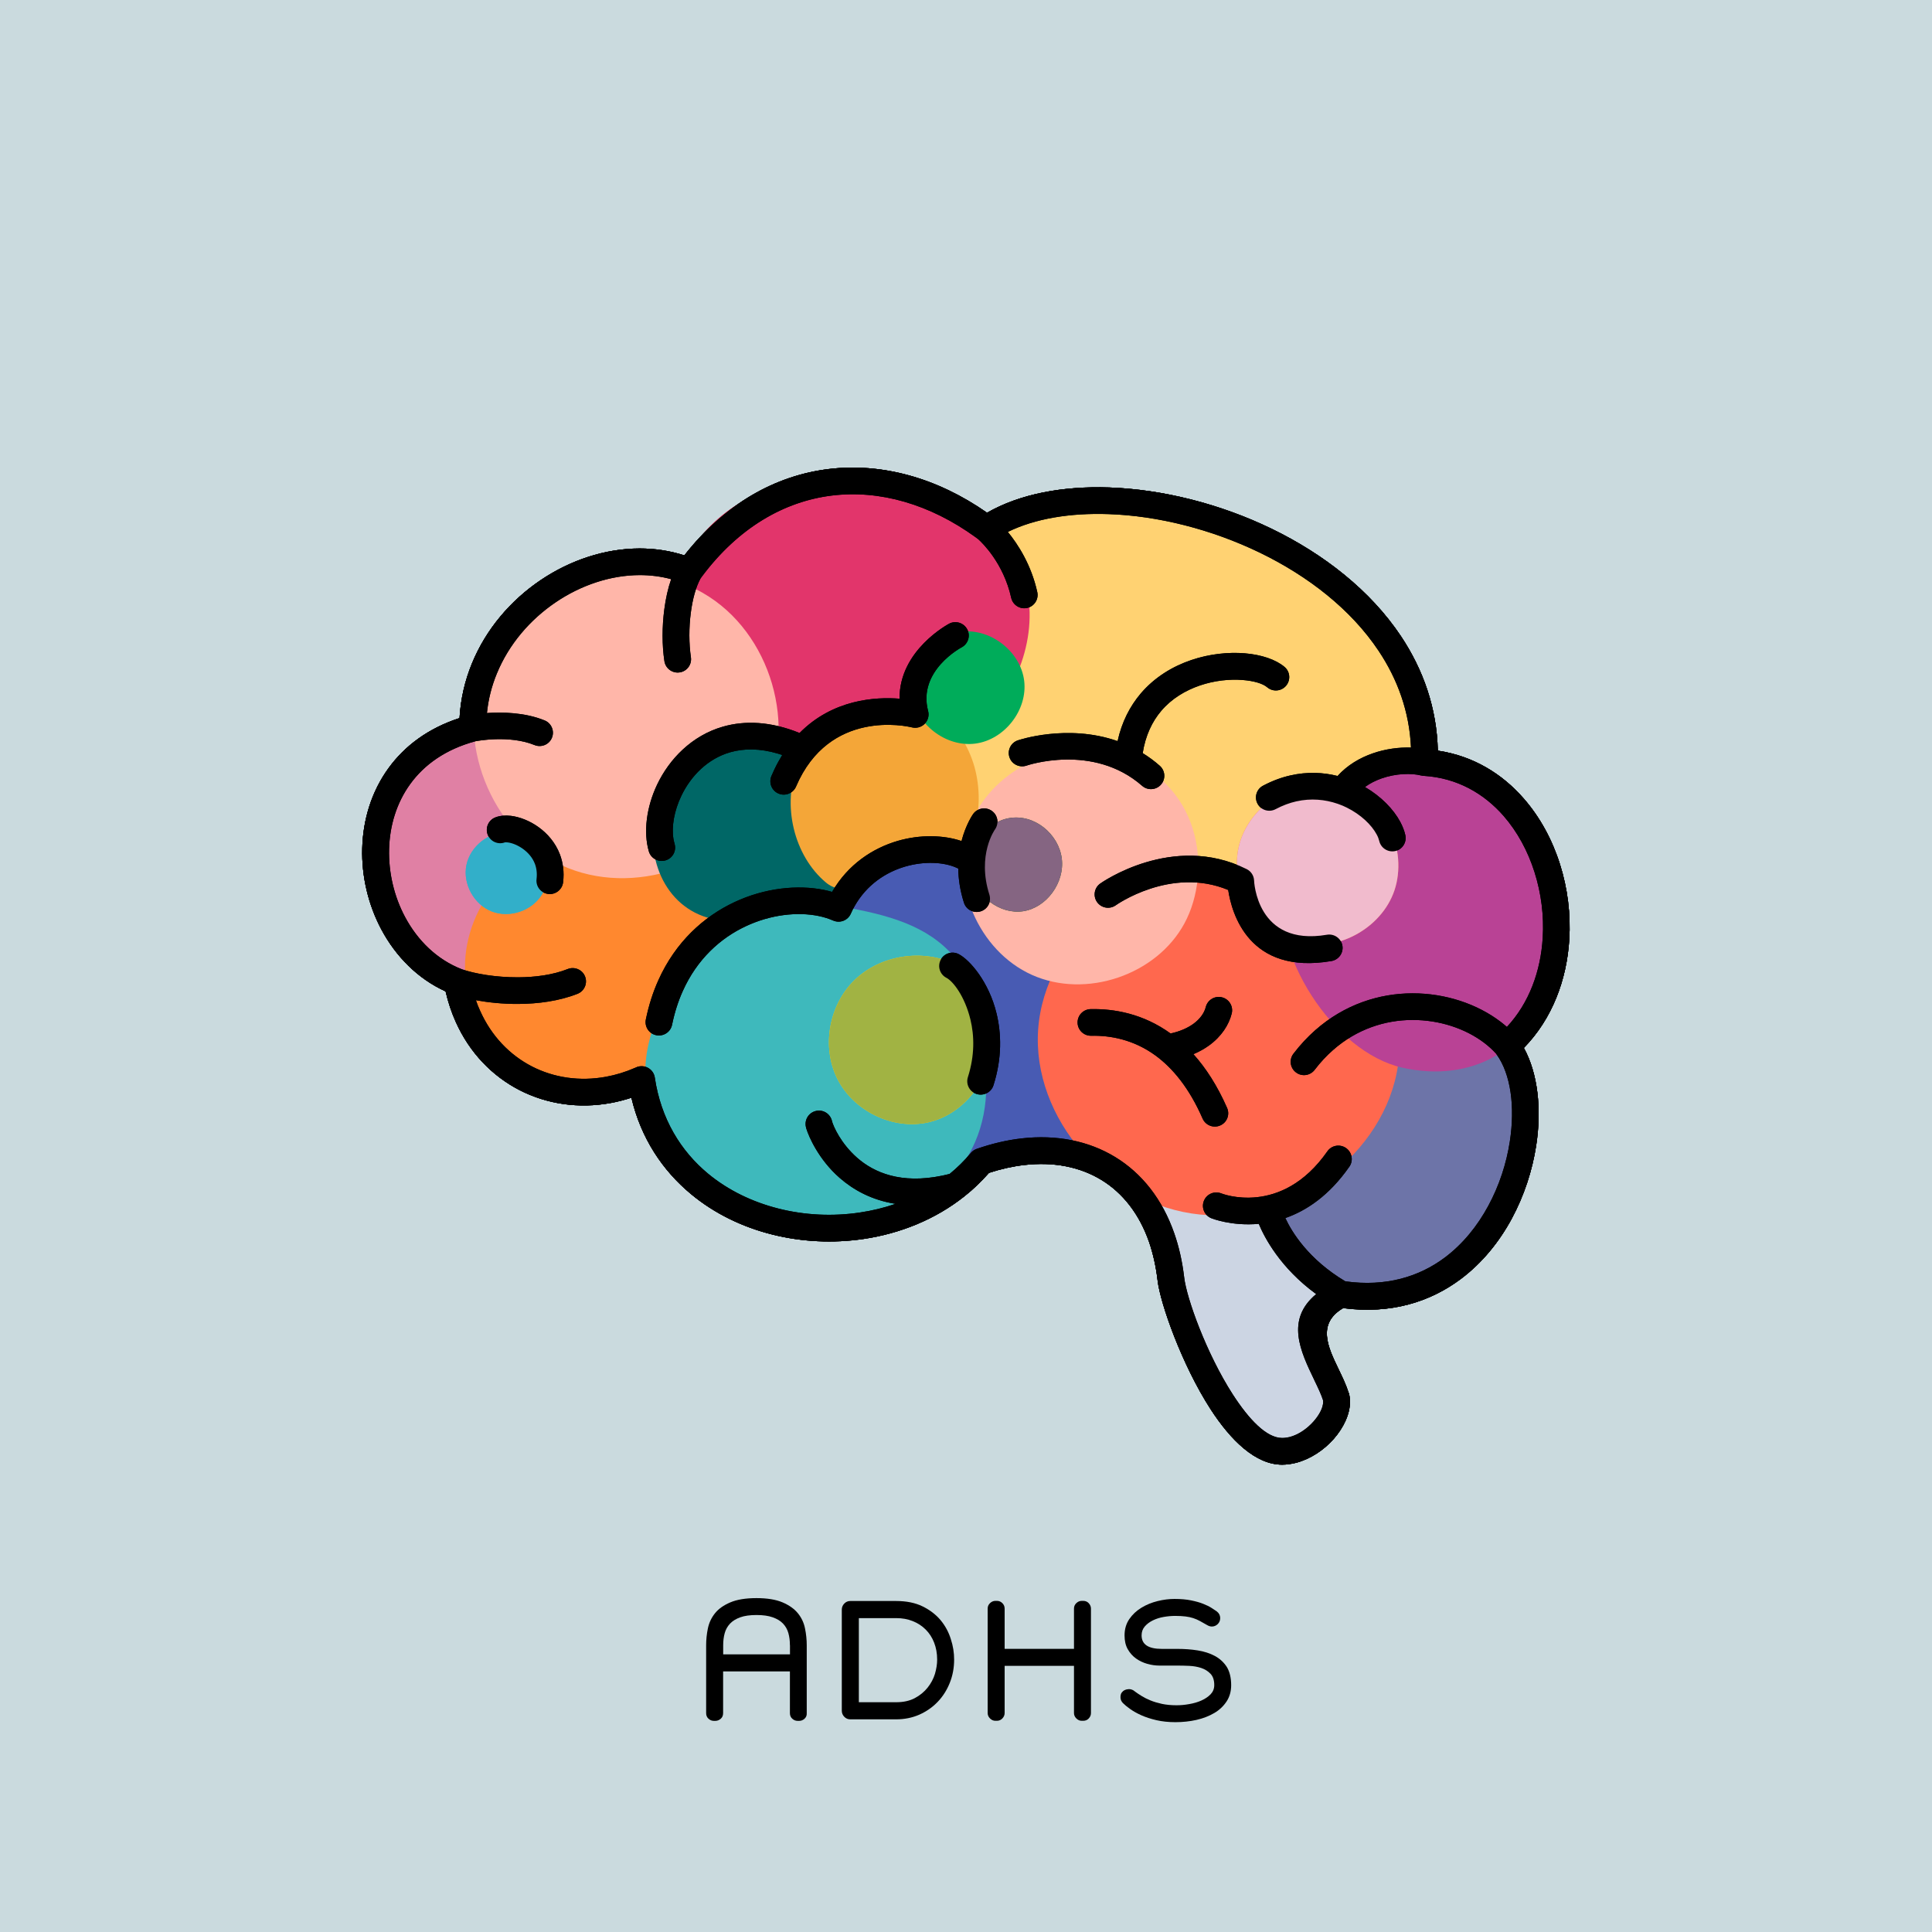 <?xml version="1.0" encoding="UTF-8"?>
<svg xmlns="http://www.w3.org/2000/svg" xmlns:xlink="http://www.w3.org/1999/xlink" version="1.1" id="Ebene_1" x="0px" y="0px" width="280px" height="280px" viewBox="0 0 280 280" style="enable-background:new 0 0 280 280;" xml:space="preserve">
<style type="text/css">
	.st0{fill:#E0ECFF;}
	.st1{fill:#FFB6A9;}
	.st2{fill:#CADADE;}
	.st3{fill:#C5E0D7;}
	.st4{fill:#C5C6C9;}
	.st5{fill:#F9D1B9;}
	.st6{fill:#FFF1E8;}
	.st7{fill:#D7EFF5;}
	.st8{fill:#D9D6C7;}
	.st9{fill:#F1BBCD;}
	.st10{fill:#CCD5E3;}
	.st11{fill:#FF9A87;}
	.st12{fill:#0098CF;}
	.st13{fill:#33B25D;}
	.st14{fill:#DB5547;}
	.st15{fill:#E080A4;}
	.st16{fill:#485BB3;}
	.st17{fill:#FF8349;}
	.st18{fill:#B94295;}
	.st19{fill:#F4A638;}
	.st20{fill:#B1C553;}
	.st21{fill:#FFC900;}
	.st22{fill:#006766;}
	.st23{fill:#F070B9;}
	.st24{fill:#00AC5A;}
	.st25{fill:#FF684E;}
	.st26{display:none;opacity:0.169;fill:#FF684E;}
	.st27{fill:#FFD21A;}
	.st28{fill:#32AFC9;}
	.st29{fill:#135709;}
	.st30{display:none;fill:#F1BBCD;}
	.st31{display:none;opacity:0.149;fill:#33B25D;}
	.st32{display:none;opacity:0.129;fill:#6BA5DB;}
	.st33{display:none;opacity:0.22;fill:#FFBD37;}
	.st34{display:none;opacity:0.102;fill:#FF7F2C;}
	.st35{display:none;opacity:0.149;fill:#0067B2;}
	.st36{fill:#C43493;}
	.st37{fill:#6D74A8;}
	.st38{fill:#00B09C;}
	.st39{fill:#AED950;}
	.st40{fill:#7344BA;}
	.st41{fill:#6BA5DB;}
	.st42{fill:#FFC71A;}
	.st43{fill:#FF7F2C;}
	.st44{fill:#A1B343;}
	.st45{fill:#FFD272;}
	.st46{fill:#E2356B;}
	.st47{fill:#FF882F;}
	.st48{fill:#3EB9BC;}
	.st49{fill:#856582;}
</style>
<rect y="0" class="st2" width="280" height="280"></rect>
<g id="Layer_x0020_1_2_">
	<path class="st26" d="M71.18,187.68c-6.56-1.07-13.51,3.83-14.91,10.51c-1.4,6.68,2.97,14.09,9.38,15.89s13.83-2.28,15.94-8.76   C83.69,198.83,80.58,189.21,71.18,187.68z"></path>
</g>
<g>
	<path class="st9" d="M124.88,130.3c-9.49-2.09-20.04,3.13-24.4,12.08s-2.13,20.8,5.16,27.41c8.15,7.4,21.09,8.46,30.28,2.49   s13.84-18.48,10.89-29.25C143.84,132.26,133.53,124.11,124.88,130.3z"></path>
	<path class="st10" d="M182.18,166.71c-3.73-1.5-8.32-0.52-11.11,2.37s-4.07,8.5-2.43,12.16c3.93,8.76,5.66,18.72,12.25,25.29   c1.93,1.92,4.58,3.27,7.03,2.07s3.92-3.83,4.48-6.49s-1.3-4.75-1.3-7.47c-0.01-2.72,1.87-6.2,3.15-8.61   c3.26-6.18,1.87-14.46-3.25-19.23c-5.12-4.77-13.49-5.61-19.45-1.94"></path>
	<path class="st11" d="M110.93,104.8c-11.91,1.05-21.7,12.65-21.2,24.56s10.8,22.49,22.68,23.85s24.06-6.25,28.52-17.31   s1.17-24.63-7.49-32.85"></path>
	<path class="st12" d="M164.92,73.43c-5.99-2.18-13.46-1.5-18.58,2.35c-3.23,2.42-5.02,6.7-6.5,10.42   c-3.85,9.62-5.52,23.22,0.16,31.9s6.99,7.21,15.46,13.21c9.36,6.63,34.96,9,42.03-0.02s10.36-22.43,5.77-32.92   s-16.39-18.29-26.28-24.1"></path>
	<path class="st13" d="M205.09,145.16c-9.75,0.3-21.15,8.23-21.34,19.14c-0.19,10.91,6.2,23.13,15.93,23.84   c9.73,0.72,20.87-10.78,21.96-21.62S218.28,147.15,205.09,145.16z"></path>
	<path class="st14" d="M124.97,70.38c-8.2-2.32-17.64,0.56-23.13,7.07c-5.49,6.51-6.72,16.28-3.02,23.94   c3.7,7.66,12.14,12.78,20.66,12.55c7.98-0.21,16.11-2.67,22.01-8.02c5.9-5.35,9.18-13.87,7.11-21.56S137.98,74.07,124.97,70.38z"></path>
	<path class="st15" d="M80.11,106.56c4.31,1.61,9.31,5.65,11.38,10.82s1.19,11.46-0.88,17.57c-2.96,8.7-14.83,9.33-23.62,6.58   c-8.79-2.75-14.39-13.07-11.87-21.91S69.67,102.67,80.11,106.56z"></path>
	<path class="st16" d="M140,124.26c-7.99-2.94-16.54,1.24-19.24,9.16c-3.77,11.05-5.06,26.23,3.48,34.35s10.37,4.55,20.77-1.11   c4.23-2.3,10.99,4.83,15.1,1.77c6.85-5.1,10.05-21.43,7.81-28.41C163.7,126.83,149.64,121.38,140,124.26z"></path>
	<path class="st17" d="M177.55,125.68c-13.43-0.45-26.16,10.58-27.09,23.48s10.09,25.52,23.45,26.86   c13.36,1.34,26.85-8.83,28.7-21.64S194.57,126.25,177.55,125.68z"></path>
	<path class="st18" d="M82.49,121.73c-9.09,1.69-16.03,11.04-15,20.2c1.03,9.16,9.88,16.74,19.12,16.38s17.46-8.62,17.76-17.83   C104.67,131.26,97.01,122.48,82.49,121.73z"></path>
	<path class="st19" d="M119.29,130.98c-12.12-1.82-26.01,12.42-25.76,24.63s14.49,22.41,26.74,22.24s22.16-7.52,22.65-19.53   C143.81,136.05,133.45,133.11,119.29,130.98z"></path>
	<path class="st20" d="M161.26,109.25c-8.23-2.33-17.85,2.58-20.78,10.6s1.28,17.94,9.08,21.44c7.81,3.5,18.04,0.04,22.1-7.47   C175.73,126.31,174.25,112.92,161.26,109.25z"></path>
	<path class="st21" d="M101.91,85.96c9.83,5.66,13.87,19.48,8.64,29.52s-18.9,14.68-29.19,9.91s-15.54-18.18-11.22-28.65   S88.68,78.35,101.91,85.96z"></path>
	<path class="st22" d="M111.45,107.48c7.11,1.52,12.2,9.34,10.69,16.43c-1.13,5.32-0.45,8.79-5.82,6.38   c-1.95-0.87-8.32,3.51-11.94,3.08c-7.22-0.87-10.92-8.05-9.44-15.15C96.42,111.11,104.24,105.94,111.45,107.48z"></path>
	<path class="st23" d="M130.12,102.98c-5.69-1.46-12.1,2.05-14.48,7.84c-2.38,5.79-0.58,13.21,4.06,17.08s10.25-6.24,15.71-4.56   c5.77,1.76,7.51-6.16,5.81-12.22C139.51,105.05,134.16,100.44,130.12,102.98z"></path>
	<path class="st24" d="M139.3,91.55c4.25-0.52,8.6,2.86,9.13,7.1s-2.85,8.58-7.1,9.12s-8.61-2.82-9.16-7.06   C131.62,96.47,134.98,92.08,139.3,91.55z"></path>
	<path class="st16" d="M208.51,111.61c-10.21-1.4-20.81,6.29-22.64,16.4c-1.82,10.11,7.34,24.49,17.39,26.73   c10.05,2.24,18.67-2.57,21.34-12.49C227.26,132.32,222.04,113.46,208.51,111.61z"></path>
	<path class="st25" d="M192.81,113.76c-5.86-0.93-12.06,3.31-13.31,9.09c-1.25,5.78,2.65,12.19,8.37,13.75   c5.72,1.56,12.35-1.97,14.23-7.58C203.98,123.41,201.2,115.09,192.81,113.76z"></path>
	<path class="st27" d="M138.42,139.73c-4.7-2.25-10.77-1.35-14.53,2.27c-3.76,3.61-4.87,9.71-2.53,14.36   c2.34,4.65,7.99,7.42,13.08,6.32s9.11-6.05,9.03-11.25C143.39,146.78,142.05,141.47,138.42,139.73z"></path>
	<path class="st28" d="M73.64,120.61c-2.79-0.09-5.48,2.03-6.04,4.76c-0.56,2.72,1.09,5.73,3.69,6.73s5.84-0.11,7.27-2.5   c1.43-2.39,0.87-5.77-1.25-7.57C76.22,121.1,75.13,120.16,73.64,120.61z"></path>
	<path class="st29" d="M146.18,118.58c-3.37,0.62-5.9,4.33-5.35,7.82c0.55,3.5,4.09,6.18,7.47,5.66s6.03-4.14,5.58-7.65   C153.43,120.91,149.94,117.89,146.18,118.58z"></path>
	<path d="M216.82,152.7c-0.51-0.56-1.08-1.08-1.71-1.56c-2.73-2.07-6.47-3.33-10.42-3.32c-3.93,0.01-8.05,1.31-11.52,4.38   c-0.93,0.82-1.82,1.77-2.64,2.85c-0.65,0.85-1.86,1.02-2.71,0.37c-0.85-0.64-1.02-1.85-0.37-2.7c0.99-1.3,2.05-2.43,3.16-3.41   c4.25-3.75,9.28-5.34,14.09-5.35c4.8-0.01,9.39,1.55,12.76,4.11c0.32,0.24,0.63,0.5,0.93,0.76c3.23-3.46,4.9-8.1,5.19-12.91   c0.2-3.2-0.22-6.48-1.19-9.53c-0.96-3.03-2.47-5.83-4.47-8.13c-2.86-3.27-6.74-5.5-11.5-5.81c-0.15,0-0.31-0.02-0.46-0.06   c-1.43-0.36-3.64-0.31-5.75,0.43c-0.84,0.3-1.66,0.7-2.39,1.24c2.34,1.36,4.15,3.24,5.12,5.06c0.34,0.64,0.59,1.28,0.73,1.91   c0.23,1.04-0.42,2.08-1.46,2.31c-1.04,0.23-2.08-0.42-2.32-1.46c-0.07-0.29-0.19-0.61-0.37-0.94c-0.75-1.4-2.3-2.89-4.34-3.9   c-0.38-0.19-0.77-0.36-1.18-0.5c-0.06-0.02-0.11-0.04-0.17-0.06c-1.78-0.61-3.82-0.82-5.96-0.34c-0.98,0.22-1.98,0.59-3,1.13   c-0.94,0.5-2.12,0.15-2.62-0.79c-0.5-0.94-0.15-2.11,0.8-2.61c1.34-0.71,2.67-1.2,3.97-1.49c2.42-0.55,4.74-0.45,6.83,0.08   c1.41-1.56,3.21-2.62,5.08-3.27c1.87-0.66,3.85-0.9,5.56-0.85c-0.23-5.19-1.94-9.89-4.69-14.01c-4.01-6.02-10.21-10.83-17.19-14.22   c-7.04-3.41-14.83-5.36-21.95-5.6c-5.53-0.19-10.62,0.63-14.6,2.58c1.46,1.78,3.39,4.74,4.27,8.72c0.23,1.04-0.43,2.07-1.47,2.3   c-1.04,0.23-2.08-0.43-2.31-1.47c-1.12-5.05-4.24-8.01-4.76-8.48c-0.19-0.14-0.32-0.24-0.4-0.3c-6.6-4.78-13.89-6.89-20.83-6.04   c-6.91,0.85-13.52,4.65-18.79,11.68l0,0l0,0c-0.03,0.04-0.07,0.1-0.24,0.33c-0.68,1.23-1.16,3.01-1.41,4.95   c-0.29,2.18-0.28,4.51,0.01,6.47c0.16,1.06-0.57,2.05-1.63,2.2c-1.06,0.16-2.05-0.57-2.21-1.63c-0.35-2.28-0.35-5-0.01-7.54   c0.2-1.54,0.53-3.03,0.99-4.34c-1.48-0.4-3.01-0.59-4.56-0.59c-4.21,0.01-8.51,1.45-12.19,3.95c-3.7,2.51-6.77,6.07-8.51,10.31   c-0.74,1.79-1.24,3.71-1.44,5.73c2.18-0.15,5.47-0.11,8.36,1.07c0.99,0.4,1.46,1.53,1.06,2.51c-0.4,0.99-1.53,1.46-2.52,1.06   c-3.67-1.5-8.42-0.58-8.57-0.55c-4.31,1.16-7.41,3.39-9.44,6.19c-2,2.75-2.98,6.06-3.07,9.42c-0.09,3.42,0.72,6.88,2.32,9.87   c1.81,3.39,4.62,6.17,8.24,7.57c1.86,0.64,4.89,1.17,8.12,1.16c2.48-0.01,5.05-0.34,7.21-1.2c0.99-0.39,2.12,0.09,2.51,1.08   c0.39,0.99-0.09,2.11-1.09,2.51c-2.66,1.05-5.72,1.46-8.64,1.47c-2.17,0.01-4.28-0.21-6.09-0.54c0.18,0.53,0.38,1.04,0.61,1.53   c1.64,3.67,4.3,6.41,7.5,8.06c3.2,1.65,6.95,2.2,10.76,1.5c1.41-0.26,2.83-0.69,4.24-1.31c0.19-0.1,0.4-0.17,0.62-0.2   c1.06-0.15,2.05,0.58,2.2,1.64c0.89,5.98,3.76,10.63,7.71,13.91c2.92,2.42,6.45,4.12,10.23,5.07c3.8,0.96,7.84,1.15,11.75,0.57   c1.77-0.26,3.52-0.68,5.2-1.26c-3.48-0.54-6.13-2.04-8.1-3.76c-3.07-2.68-4.48-6.02-4.81-7.08c-0.01-0.04-0.03-0.08-0.04-0.12   c-0.03-0.09-0.04-0.16-0.05-0.22c-0.22-1.05,0.45-2.07,1.5-2.29c1.05-0.22,2.07,0.45,2.29,1.5h0l0.01,0.05   c0.22,0.73,1.26,3.16,3.64,5.25c2.45,2.15,6.35,3.82,12.29,2.59c0.37-0.08,0.74-0.16,1.11-0.26c1.11-0.91,2.14-1.92,3.07-3.04   c0.22-0.26,0.51-0.47,0.86-0.59c2.22-0.77,4.38-1.27,6.45-1.51c5.11-0.59,9.78,0.36,13.62,2.7c3.85,2.35,6.83,6.09,8.56,11.07   c0.68,1.95,1.16,4.08,1.43,6.38c0.34,2.96,3.2,10.99,7.05,16.96c2.31,3.57,4.86,6.3,7.14,6.3c0.37,0,0.73-0.05,1.07-0.13   c1.29-0.33,2.53-1.19,3.47-2.24c0.86-0.97,1.41-2.02,1.41-2.85c0-0.09,0-0.17-0.01-0.23c-0.27-0.86-0.76-1.88-1.27-2.93l0,0l0-0.01   c-2-4.15-4.21-8.74,0.27-12.46c-5.22-3.81-7.5-8.21-8.32-10.18c-3.95,0.36-6.84-0.8-6.86-0.81c-1-0.39-1.49-1.51-1.1-2.51   c0.39-0.99,1.51-1.49,2.51-1.1c0.02,0.01,8.69,3.5,15.39-6.09c0.61-0.88,1.82-1.09,2.7-0.48c0.88,0.61,1.1,1.82,0.49,2.7   c-2.93,4.2-6.22,6.38-9.28,7.45c0.93,2.01,3.33,5.97,8.69,9.17c5.9,0.82,10.7-0.67,14.41-3.44c2.63-1.97,4.74-4.59,6.31-7.5   c1.6-2.95,2.64-6.18,3.12-9.31c0.78-5.04,0.15-9.78-1.91-12.63l0,0C216.88,152.77,216.85,152.74,216.82,152.7L216.82,152.7z    M195.52,202.04c0.09,0.38,0.13,0.75,0.13,1.12c0,1.79-0.93,3.78-2.4,5.43c-1.39,1.56-3.33,2.87-5.41,3.41   c-0.68,0.17-1.36,0.27-2.02,0.27c-3.84,0-7.44-3.5-10.4-8.08c-4.15-6.44-7.26-15.29-7.65-18.61c-0.24-2.04-0.66-3.89-1.23-5.56   c-1.42-4.09-3.83-7.14-6.92-9.02c-3.1-1.89-6.92-2.65-11.16-2.16c-1.67,0.19-3.38,0.57-5.13,1.14c-1.09,1.25-2.28,2.39-3.56,3.4   l-0.03,0.02l-0.01,0.01l-0.01,0.01c-4.2,3.32-9.28,5.36-14.57,6.14c-4.41,0.65-8.96,0.43-13.25-0.65   c-4.31-1.08-8.37-3.04-11.76-5.86c-4.12-3.42-7.25-8.09-8.63-13.96c-0.99,0.32-1.98,0.58-2.97,0.76   c-4.67,0.86-9.28,0.17-13.24-1.86c-3.96-2.04-7.25-5.41-9.26-9.92c-0.61-1.36-1.1-2.83-1.46-4.39c-4.07-1.85-7.23-5.09-9.3-8.96   c-1.91-3.58-2.89-7.71-2.78-11.78c0.11-4.12,1.33-8.2,3.8-11.6c2.31-3.19,5.71-5.78,10.3-7.27c0.16-2.8,0.79-5.46,1.8-7.92   c2.04-4.98,5.62-9.14,9.92-12.05c4.31-2.92,9.37-4.6,14.37-4.61c2.2,0,4.38,0.32,6.49,1c5.87-7.49,13.2-11.57,20.9-12.51   c7.7-0.94,15.72,1.26,22.97,6.33c4.76-2.73,10.99-3.89,17.72-3.66c7.66,0.27,16.01,2.34,23.52,5.98   c7.57,3.67,14.32,8.94,18.74,15.56c3.23,4.85,5.21,10.41,5.35,16.6c5.11,0.76,9.31,3.33,12.46,6.95c2.36,2.7,4.13,5.98,5.24,9.5   c1.11,3.5,1.58,7.25,1.35,10.93c-0.36,5.85-2.48,11.51-6.58,15.7c2.02,3.67,2.61,8.85,1.78,14.18c-0.55,3.56-1.73,7.22-3.53,10.56   c-1.82,3.37-4.29,6.43-7.4,8.76c-4.43,3.31-10.12,5.12-17.04,4.21c-3.84,2.25-2.18,5.69-0.7,8.77l0,0c0.58,1.2,1.14,2.36,1.5,3.52   C195.49,201.9,195.51,201.97,195.52,202.04L195.52,202.04z M141.03,117.98c0.62-0.87,1.83-1.08,2.7-0.47   c0.88,0.61,1.09,1.82,0.47,2.7c-0.01,0.01-2.65,3.69-0.81,9.45c0.32,1.02-0.24,2.1-1.26,2.42c-1.02,0.32-2.11-0.24-2.43-1.26   c-0.57-1.79-0.8-3.45-0.82-4.94c-0.09-0.04-0.18-0.09-0.27-0.13c-1.85-0.82-4.64-0.97-7.43-0.16c-2.8,0.82-5.55,2.62-7.31,5.71   c-0.21,0.36-0.4,0.74-0.57,1.13c-0.43,0.97-1.57,1.41-2.55,0.98l-0.01,0l0,0c-0.63-0.28-1.34-0.5-2.11-0.66   c-3.05-0.62-6.91-0.22-10.55,1.49c-3.65,1.71-7.05,4.75-9.13,9.4c-0.66,1.46-1.18,3.09-1.55,4.88c-0.21,1.05-1.24,1.72-2.29,1.51   c-1.05-0.21-1.72-1.23-1.51-2.28c0.43-2.08,1.04-3.97,1.81-5.68c2.51-5.59,6.61-9.25,11.02-11.32c4.42-2.08,9.18-2.55,12.98-1.78   c0.4,0.08,0.8,0.18,1.18,0.29c2.32-4,5.89-6.33,9.51-7.39c3.3-0.96,6.69-0.85,9.25,0.02C139.99,119.43,141.03,117.98,141.03,117.98   L141.03,117.98z M174.75,145.95c0.26-1.04,1.31-1.67,2.35-1.41c1.04,0.26,1.67,1.31,1.41,2.35c-0.41,1.64-1.48,3.32-3.29,4.63   c-0.65,0.47-1.41,0.9-2.26,1.26c1.79,1.99,3.45,4.54,4.88,7.79c0.43,0.98-0.02,2.12-1,2.54c-0.98,0.43-2.12-0.02-2.55-1   c-1.94-4.44-4.33-7.3-6.8-9.12c-3.21-2.35-6.61-2.94-9.35-2.88c-1.07,0.02-1.95-0.83-1.97-1.89c-0.02-1.07,0.83-1.95,1.9-1.97   c3.39-0.07,7.59,0.65,11.58,3.53c1.38-0.3,2.48-0.8,3.31-1.4C173.96,147.65,174.54,146.78,174.75,145.95L174.75,145.95z    M120.59,162.48l-0.01-0.02L120.59,162.48L120.59,162.48z M73.18,122.08c-1,0.38-2.12-0.12-2.5-1.12c-0.38-1,0.12-2.12,1.12-2.5   c0.65-0.25,1.43-0.32,2.26-0.22c1.23,0.15,2.69,0.7,3.97,1.62c1.3,0.93,2.46,2.25,3.11,3.95c0.45,1.19,0.65,2.54,0.47,4.06   c-0.13,1.06-1.1,1.82-2.16,1.69c-1.07-0.13-1.82-1.1-1.69-2.16c0.1-0.84,0-1.58-0.24-2.21c-0.35-0.92-1.01-1.65-1.75-2.18   c-0.75-0.53-1.54-0.84-2.18-0.92C73.37,122.07,73.23,122.07,73.18,122.08z M148.76,110.96c-1.01,0.34-2.12-0.2-2.46-1.21   c-0.34-1.01,0.2-2.11,1.21-2.45c0.03-0.01,7.15-2.46,14.46,0.11c0.61-2.8,1.81-5.08,3.35-6.9c2.03-2.38,4.64-3.94,7.33-4.85   c2.65-0.9,5.4-1.17,7.74-0.98c2.43,0.2,4.51,0.91,5.77,1.97c0.82,0.69,0.92,1.91,0.23,2.73c-0.69,0.82-1.92,0.92-2.73,0.23   c-0.64-0.55-1.94-0.93-3.56-1.06c-1.87-0.15-4.07,0.07-6.19,0.79c-2.08,0.71-4.09,1.89-5.61,3.68c-1.31,1.54-2.29,3.56-2.69,6.13   c0.84,0.52,1.67,1.12,2.47,1.83c0.8,0.7,0.89,1.92,0.18,2.73c-0.7,0.8-1.93,0.88-2.73,0.18   C158.4,107.64,148.79,110.95,148.76,110.96L148.76,110.96z M137.16,141.71c-0.95-0.49-1.32-1.65-0.83-2.6   c0.49-0.95,1.66-1.32,2.61-0.83c1.64,0.85,4.38,4.04,5.48,8.57c0.72,2.95,0.81,6.51-0.44,10.44c-0.32,1.02-1.42,1.58-2.44,1.26   c-1.02-0.32-1.59-1.41-1.27-2.43c1.01-3.17,0.94-6.02,0.37-8.37C139.83,144.4,138.13,142.21,137.16,141.71L137.16,141.71z    M161.69,131.21c-0.88,0.61-2.08,0.4-2.7-0.48c-0.61-0.87-0.4-2.08,0.48-2.69c0.03-0.02,10.45-7.45,21.21-2.08   c0.65,0.32,1.04,0.97,1.07,1.64h0c0,0.03,0.32,9.62,10.56,7.87c1.06-0.18,2.06,0.53,2.24,1.58c0.18,1.05-0.53,2.05-1.59,2.23   c-11.98,2.05-14.46-6.95-14.96-10.3C169.67,125.52,161.71,131.19,161.69,131.21L161.69,131.21z M97.77,122.31   c0.29,1.03-0.3,2.1-1.34,2.39c-1.03,0.29-2.11-0.3-2.4-1.33c-0.8-2.77-0.35-6.39,1.21-9.67c0.88-1.84,2.12-3.6,3.71-5.07   c1.61-1.49,3.56-2.67,5.83-3.32c3.15-0.9,6.87-0.79,11.1,0.92c4.81-4.88,11-5.25,14.49-4.97c-0.06-7.07,7.15-10.84,7.17-10.86   c0.94-0.51,2.12-0.15,2.63,0.79c0.51,0.94,0.15,2.11-0.79,2.62c-0.02,0.01-6.42,3.37-4.87,9.24c0.27,1.03-0.35,2.09-1.38,2.36   c-0.34,0.09-0.68,0.08-1,0c-0.74-0.18-11.94-2.69-16.76,8.58c-0.42,0.98-1.56,1.44-2.54,1.02c-0.99-0.42-1.44-1.55-1.03-2.54   c0.15-0.34,0.3-0.68,0.45-1c0.35-0.73,0.73-1.41,1.12-2.05c-0.21-0.07-0.42-0.14-0.63-0.2c-2.63-0.78-4.94-0.76-6.9-0.2   c-1.65,0.47-3.08,1.34-4.26,2.43c-1.2,1.11-2.16,2.47-2.84,3.9c-1.03,2.15-1.43,4.42-1.14,6.23   C97.65,121.85,97.71,122.09,97.77,122.31L97.77,122.31z"></path>
	<path class="st25" d="M192.81,113.76c-5.86-0.93-12.06,3.31-13.31,9.09c-1.25,5.78,2.65,12.19,8.37,13.75   c5.72,1.56,12.35-1.97,14.23-7.58C203.98,123.41,201.2,115.09,192.81,113.76z"></path>
	<path class="st27" d="M138.42,139.73c-4.7-2.25-10.77-1.35-14.53,2.27c-3.76,3.61-4.87,9.71-2.53,14.36   c2.34,4.65,7.99,7.42,13.08,6.32s9.11-6.05,9.03-11.25C143.39,146.78,142.05,141.47,138.42,139.73z"></path>
	<path class="st28" d="M73.64,120.61c-2.79-0.09-5.48,2.03-6.04,4.76c-0.56,2.72,1.09,5.73,3.69,6.73s5.84-0.11,7.27-2.5   c1.43-2.39,0.87-5.77-1.25-7.57C76.22,121.1,75.13,120.16,73.64,120.61z"></path>
	<path class="st29" d="M146.18,118.58c-3.37,0.62-5.9,4.33-5.35,7.82c0.55,3.5,4.09,6.18,7.47,5.66s6.03-4.14,5.58-7.65   C153.43,120.91,149.94,117.89,146.18,118.58z"></path>
	<path d="M216.82,152.7c-0.51-0.56-1.08-1.08-1.71-1.56c-2.73-2.07-6.47-3.33-10.42-3.32c-3.93,0.01-8.05,1.31-11.52,4.38   c-0.93,0.82-1.82,1.77-2.64,2.85c-0.65,0.85-1.86,1.02-2.71,0.37c-0.85-0.64-1.02-1.85-0.37-2.7c0.99-1.3,2.05-2.43,3.16-3.41   c4.25-3.75,9.28-5.34,14.09-5.35c4.8-0.01,9.39,1.55,12.76,4.11c0.32,0.24,0.63,0.5,0.93,0.76c3.23-3.46,4.9-8.1,5.19-12.91   c0.2-3.2-0.22-6.48-1.19-9.53c-0.96-3.03-2.47-5.83-4.47-8.13c-2.86-3.27-6.74-5.5-11.5-5.81c-0.15,0-0.31-0.02-0.46-0.06   c-1.43-0.36-3.64-0.31-5.75,0.43c-0.84,0.3-1.66,0.7-2.39,1.24c2.34,1.36,4.15,3.24,5.12,5.06c0.34,0.64,0.59,1.28,0.73,1.91   c0.23,1.04-0.42,2.08-1.46,2.31c-1.04,0.23-2.08-0.42-2.32-1.46c-0.07-0.29-0.19-0.61-0.37-0.94c-0.75-1.4-2.3-2.89-4.34-3.9   c-0.38-0.19-0.77-0.36-1.18-0.5c-0.06-0.02-0.11-0.04-0.17-0.06c-1.78-0.61-3.82-0.82-5.96-0.34c-0.98,0.22-1.98,0.59-3,1.13   c-0.94,0.5-2.12,0.15-2.62-0.79c-0.5-0.94-0.15-2.11,0.8-2.61c1.34-0.71,2.67-1.2,3.97-1.49c2.42-0.55,4.74-0.45,6.83,0.08   c1.41-1.56,3.21-2.62,5.08-3.27c1.87-0.66,3.85-0.9,5.56-0.85c-0.23-5.19-1.94-9.89-4.69-14.01c-4.01-6.02-10.21-10.83-17.19-14.22   c-7.04-3.41-14.83-5.36-21.95-5.6c-5.53-0.19-10.62,0.63-14.6,2.58c1.46,1.78,3.39,4.74,4.27,8.72c0.23,1.04-0.43,2.07-1.47,2.3   c-1.04,0.23-2.08-0.43-2.31-1.47c-1.12-5.05-4.24-8.01-4.76-8.48c-0.19-0.14-0.32-0.24-0.4-0.3c-6.6-4.78-13.89-6.89-20.83-6.04   c-6.91,0.85-13.52,4.65-18.79,11.68l0,0l0,0c-0.03,0.04-0.07,0.1-0.24,0.33c-0.68,1.23-1.16,3.01-1.41,4.95   c-0.29,2.18-0.28,4.51,0.01,6.47c0.16,1.06-0.57,2.05-1.63,2.2c-1.06,0.16-2.05-0.57-2.21-1.63c-0.35-2.28-0.35-5-0.01-7.54   c0.2-1.54,0.53-3.03,0.99-4.34c-1.48-0.4-3.01-0.59-4.56-0.59c-4.21,0.01-8.51,1.45-12.19,3.95c-3.7,2.51-6.77,6.07-8.51,10.31   c-0.74,1.79-1.24,3.71-1.44,5.73c2.18-0.15,5.47-0.11,8.36,1.07c0.99,0.4,1.46,1.53,1.06,2.51c-0.4,0.99-1.53,1.46-2.52,1.06   c-3.67-1.5-8.42-0.58-8.57-0.55c-4.31,1.16-7.41,3.39-9.44,6.19c-2,2.75-2.98,6.06-3.07,9.42c-0.09,3.42,0.72,6.88,2.32,9.87   c1.81,3.39,4.62,6.17,8.24,7.57c1.86,0.64,4.89,1.17,8.12,1.16c2.48-0.01,5.05-0.34,7.21-1.2c0.99-0.39,2.12,0.09,2.51,1.08   c0.39,0.99-0.09,2.11-1.09,2.51c-2.66,1.05-5.72,1.46-8.64,1.47c-2.17,0.01-4.28-0.21-6.09-0.54c0.18,0.53,0.38,1.04,0.61,1.53   c1.64,3.67,4.3,6.41,7.5,8.06c3.2,1.65,6.95,2.2,10.76,1.5c1.41-0.26,2.83-0.69,4.24-1.31c0.19-0.1,0.4-0.17,0.62-0.2   c1.06-0.15,2.05,0.58,2.2,1.64c0.89,5.98,3.76,10.63,7.71,13.91c2.92,2.42,6.45,4.12,10.23,5.07c3.8,0.96,7.84,1.15,11.75,0.57   c1.77-0.26,3.52-0.68,5.2-1.26c-3.48-0.54-6.13-2.04-8.1-3.76c-3.07-2.68-4.48-6.02-4.81-7.08c-0.01-0.04-0.03-0.08-0.04-0.12   c-0.03-0.09-0.04-0.16-0.05-0.22c-0.22-1.05,0.45-2.07,1.5-2.29c1.05-0.22,2.07,0.45,2.29,1.5h0l0.01,0.05   c0.22,0.73,1.26,3.16,3.64,5.25c2.45,2.15,6.35,3.82,12.29,2.59c0.37-0.08,0.74-0.16,1.11-0.26c1.11-0.91,2.14-1.92,3.07-3.04   c0.22-0.26,0.51-0.47,0.86-0.59c2.22-0.77,4.38-1.27,6.45-1.51c5.11-0.59,9.78,0.36,13.62,2.7c3.85,2.35,6.83,6.09,8.56,11.07   c0.68,1.95,1.16,4.08,1.43,6.38c0.34,2.96,3.2,10.99,7.05,16.96c2.31,3.57,4.86,6.3,7.14,6.3c0.37,0,0.73-0.05,1.07-0.13   c1.29-0.33,2.53-1.19,3.47-2.24c0.86-0.97,1.41-2.02,1.41-2.85c0-0.09,0-0.17-0.01-0.23c-0.27-0.86-0.76-1.88-1.27-2.93l0,0l0-0.01   c-2-4.15-4.21-8.74,0.27-12.46c-5.22-3.81-7.5-8.21-8.32-10.18c-3.95,0.36-6.84-0.8-6.86-0.81c-1-0.39-1.49-1.51-1.1-2.51   c0.39-0.99,1.51-1.49,2.51-1.1c0.02,0.01,8.69,3.5,15.39-6.09c0.61-0.88,1.82-1.09,2.7-0.48c0.88,0.61,1.1,1.82,0.49,2.7   c-2.93,4.2-6.22,6.38-9.28,7.45c0.93,2.01,3.33,5.97,8.69,9.17c5.9,0.82,10.7-0.67,14.41-3.44c2.63-1.97,4.74-4.59,6.31-7.5   c1.6-2.95,2.64-6.18,3.12-9.31c0.78-5.04,0.15-9.78-1.91-12.63l0,0C216.88,152.77,216.85,152.74,216.82,152.7L216.82,152.7z    M195.52,202.04c0.09,0.38,0.13,0.75,0.13,1.12c0,1.79-0.93,3.78-2.4,5.43c-1.39,1.56-3.33,2.87-5.41,3.41   c-0.68,0.17-1.36,0.27-2.02,0.27c-3.84,0-7.44-3.5-10.4-8.08c-4.15-6.44-7.26-15.29-7.65-18.61c-0.24-2.04-0.66-3.89-1.23-5.56   c-1.42-4.09-3.83-7.14-6.92-9.02c-3.1-1.89-6.92-2.65-11.16-2.16c-1.67,0.19-3.38,0.57-5.13,1.14c-1.09,1.25-2.28,2.39-3.56,3.4   l-0.03,0.02l-0.01,0.01l-0.01,0.01c-4.2,3.32-9.28,5.36-14.57,6.14c-4.41,0.65-8.96,0.43-13.25-0.65   c-4.31-1.08-8.37-3.04-11.76-5.86c-4.12-3.42-7.25-8.09-8.63-13.96c-0.99,0.32-1.98,0.58-2.97,0.76   c-4.67,0.86-9.28,0.17-13.24-1.86c-3.96-2.04-7.25-5.41-9.26-9.92c-0.61-1.36-1.1-2.83-1.46-4.39c-4.07-1.85-7.23-5.09-9.3-8.96   c-1.91-3.58-2.89-7.71-2.78-11.78c0.11-4.12,1.33-8.2,3.8-11.6c2.31-3.19,5.71-5.78,10.3-7.27c0.16-2.8,0.79-5.46,1.8-7.92   c2.04-4.98,5.62-9.14,9.92-12.05c4.31-2.92,9.37-4.6,14.37-4.61c2.2,0,4.38,0.32,6.49,1c5.87-7.49,13.2-11.57,20.9-12.51   c7.7-0.94,15.72,1.26,22.97,6.33c4.76-2.73,10.99-3.89,17.72-3.66c7.66,0.27,16.01,2.34,23.52,5.98   c7.57,3.67,14.32,8.94,18.74,15.56c3.23,4.85,5.21,10.41,5.35,16.6c5.11,0.76,9.31,3.33,12.46,6.95c2.36,2.7,4.13,5.98,5.24,9.5   c1.11,3.5,1.58,7.25,1.35,10.93c-0.36,5.85-2.48,11.51-6.58,15.7c2.02,3.67,2.61,8.85,1.78,14.18c-0.55,3.56-1.73,7.22-3.53,10.56   c-1.82,3.37-4.29,6.43-7.4,8.76c-4.43,3.31-10.12,5.12-17.04,4.21c-3.84,2.25-2.18,5.69-0.7,8.77l0,0c0.58,1.2,1.14,2.36,1.5,3.52   C195.49,201.9,195.51,201.97,195.52,202.04L195.52,202.04z M141.03,117.98c0.62-0.87,1.83-1.08,2.7-0.47   c0.88,0.61,1.09,1.82,0.47,2.7c-0.01,0.01-2.65,3.69-0.81,9.45c0.32,1.02-0.24,2.1-1.26,2.42c-1.02,0.32-2.11-0.24-2.43-1.26   c-0.57-1.79-0.8-3.45-0.82-4.94c-0.09-0.04-0.18-0.09-0.27-0.13c-1.85-0.82-4.64-0.97-7.43-0.16c-2.8,0.82-5.55,2.62-7.31,5.71   c-0.21,0.36-0.4,0.74-0.57,1.13c-0.43,0.97-1.57,1.41-2.55,0.98l-0.01,0l0,0c-0.63-0.28-1.34-0.5-2.11-0.66   c-3.05-0.62-6.91-0.22-10.55,1.49c-3.65,1.71-7.05,4.75-9.13,9.4c-0.66,1.46-1.18,3.09-1.55,4.88c-0.21,1.05-1.24,1.72-2.29,1.51   c-1.05-0.21-1.72-1.23-1.51-2.28c0.43-2.08,1.04-3.97,1.81-5.68c2.51-5.59,6.61-9.25,11.02-11.32c4.42-2.08,9.18-2.55,12.98-1.78   c0.4,0.08,0.8,0.18,1.18,0.29c2.32-4,5.89-6.33,9.51-7.39c3.3-0.96,6.69-0.85,9.25,0.02C139.99,119.43,141.03,117.98,141.03,117.98   L141.03,117.98z M174.75,145.95c0.26-1.04,1.31-1.67,2.35-1.41c1.04,0.26,1.67,1.31,1.41,2.35c-0.41,1.64-1.48,3.32-3.29,4.63   c-0.65,0.47-1.41,0.9-2.26,1.26c1.79,1.99,3.45,4.54,4.88,7.79c0.43,0.98-0.02,2.12-1,2.54c-0.98,0.43-2.12-0.02-2.55-1   c-1.94-4.44-4.33-7.3-6.8-9.12c-3.21-2.35-6.61-2.94-9.35-2.88c-1.07,0.02-1.95-0.83-1.97-1.89c-0.02-1.07,0.83-1.95,1.9-1.97   c3.39-0.07,7.59,0.65,11.58,3.53c1.38-0.3,2.48-0.8,3.31-1.4C173.96,147.65,174.54,146.78,174.75,145.95L174.75,145.95z    M120.59,162.48l-0.01-0.02L120.59,162.48L120.59,162.48z M73.18,122.08c-1,0.38-2.12-0.12-2.5-1.12c-0.38-1,0.12-2.12,1.12-2.5   c0.65-0.25,1.43-0.32,2.26-0.22c1.23,0.15,2.69,0.7,3.97,1.62c1.3,0.93,2.46,2.25,3.11,3.95c0.45,1.19,0.65,2.54,0.47,4.06   c-0.13,1.06-1.1,1.82-2.16,1.69c-1.07-0.13-1.82-1.1-1.69-2.16c0.1-0.84,0-1.58-0.24-2.21c-0.35-0.92-1.01-1.65-1.75-2.18   c-0.75-0.53-1.54-0.84-2.18-0.92C73.37,122.07,73.23,122.07,73.18,122.08z M148.76,110.96c-1.01,0.34-2.12-0.2-2.46-1.21   c-0.34-1.01,0.2-2.11,1.21-2.45c0.03-0.01,7.15-2.46,14.46,0.11c0.61-2.8,1.81-5.08,3.35-6.9c2.03-2.38,4.64-3.94,7.33-4.85   c2.65-0.9,5.4-1.17,7.74-0.98c2.43,0.2,4.51,0.91,5.77,1.97c0.82,0.69,0.92,1.91,0.23,2.73c-0.69,0.82-1.92,0.92-2.73,0.23   c-0.64-0.55-1.94-0.93-3.56-1.06c-1.87-0.15-4.07,0.07-6.19,0.79c-2.08,0.71-4.09,1.89-5.61,3.68c-1.31,1.54-2.29,3.56-2.69,6.13   c0.84,0.52,1.67,1.12,2.47,1.83c0.8,0.7,0.89,1.92,0.18,2.73c-0.7,0.8-1.93,0.88-2.73,0.18   C158.4,107.64,148.79,110.95,148.76,110.96L148.76,110.96z M137.16,141.71c-0.95-0.49-1.32-1.65-0.83-2.6   c0.49-0.95,1.66-1.32,2.61-0.83c1.64,0.85,4.38,4.04,5.48,8.57c0.72,2.95,0.81,6.51-0.44,10.44c-0.32,1.02-1.42,1.58-2.44,1.26   c-1.02-0.32-1.59-1.41-1.27-2.43c1.01-3.17,0.94-6.02,0.37-8.37C139.83,144.4,138.13,142.21,137.16,141.71L137.16,141.71z    M161.69,131.21c-0.88,0.61-2.08,0.4-2.7-0.48c-0.61-0.87-0.4-2.08,0.48-2.69c0.03-0.02,10.45-7.45,21.21-2.08   c0.65,0.32,1.04,0.97,1.07,1.64h0c0,0.03,0.32,9.62,10.56,7.87c1.06-0.18,2.06,0.53,2.24,1.58c0.18,1.05-0.53,2.05-1.59,2.23   c-11.98,2.05-14.46-6.95-14.96-10.3C169.67,125.52,161.71,131.19,161.69,131.21L161.69,131.21z M97.77,122.31   c0.29,1.03-0.3,2.1-1.34,2.39c-1.03,0.29-2.11-0.3-2.4-1.33c-0.8-2.77-0.35-6.39,1.21-9.67c0.88-1.84,2.12-3.6,3.71-5.07   c1.61-1.49,3.56-2.67,5.83-3.32c3.15-0.9,6.87-0.79,11.1,0.92c4.81-4.88,11-5.25,14.49-4.97c-0.06-7.07,7.15-10.84,7.17-10.86   c0.94-0.51,2.12-0.15,2.63,0.79c0.51,0.94,0.15,2.11-0.79,2.62c-0.02,0.01-6.42,3.37-4.87,9.24c0.27,1.03-0.35,2.09-1.38,2.36   c-0.34,0.09-0.68,0.08-1,0c-0.74-0.18-11.94-2.69-16.76,8.58c-0.42,0.98-1.56,1.44-2.54,1.02c-0.99-0.42-1.44-1.55-1.03-2.54   c0.15-0.34,0.3-0.68,0.45-1c0.35-0.73,0.73-1.41,1.12-2.05c-0.21-0.07-0.42-0.14-0.63-0.2c-2.63-0.78-4.94-0.76-6.9-0.2   c-1.65,0.47-3.08,1.34-4.26,2.43c-1.2,1.11-2.16,2.47-2.84,3.9c-1.03,2.15-1.43,4.42-1.14,6.23   C97.65,121.85,97.71,122.09,97.77,122.31L97.77,122.31z"></path>
	<path class="st9" d="M124.88,130.3c-9.49-2.09-20.04,3.13-24.4,12.08s-2.13,20.8,5.16,27.41c8.15,7.4,21.09,8.46,30.28,2.49   s13.84-18.48,10.89-29.25C143.84,132.26,133.53,124.11,124.88,130.3z"></path>
	<path class="st10" d="M182.18,166.71c-3.73-1.5-8.32-0.52-11.11,2.37s-4.07,8.5-2.43,12.16c3.93,8.76,5.66,18.72,12.25,25.29   c1.93,1.92,4.58,3.27,7.03,2.07s3.92-3.83,4.48-6.49s-1.3-4.75-1.3-7.47c-0.01-2.72,1.87-6.2,3.15-8.61   c3.26-6.18,1.87-14.46-3.25-19.23c-5.12-4.77-13.49-5.61-19.45-1.94"></path>
	<path class="st11" d="M110.93,104.8c-11.91,1.05-21.7,12.65-21.2,24.56s10.8,22.49,22.68,23.85s24.06-6.25,28.52-17.31   s1.17-24.63-7.49-32.85"></path>
	<path class="st45" d="M164.92,73.43c-5.99-2.18-13.46-1.5-18.58,2.35c-3.23,2.42-5.02,6.7-6.5,10.42   c-3.85,9.62-5.52,23.22,0.16,31.9s6.99,7.21,15.46,13.21c9.36,6.63,34.96,9,42.03-0.02s10.36-22.43,5.77-32.92   s-16.39-18.29-26.28-24.1"></path>
	<path class="st37" d="M205.09,145.16c-9.75,0.3-21.15,8.23-21.34,19.14c-0.19,10.91,6.2,23.13,15.93,23.84   c9.73,0.72,20.87-10.78,21.96-21.62S218.28,147.15,205.09,145.16z"></path>
	<path class="st46" d="M124.97,70.38c-8.2-2.32-17.64,0.56-23.13,7.07c-5.49,6.51-6.72,16.28-3.02,23.94   c3.7,7.66,12.14,12.78,20.66,12.55c7.98-0.21,16.11-2.67,22.01-8.02c5.9-5.35,9.18-13.87,7.11-21.56S137.98,74.07,124.97,70.38z"></path>
	<path class="st15" d="M80.11,106.56c4.31,1.61,9.31,5.65,11.38,10.82s1.19,11.46-0.88,17.57c-2.96,8.7-14.83,9.33-23.62,6.58   c-8.79-2.75-14.39-13.07-11.87-21.91S69.67,102.67,80.11,106.56z"></path>
	<path class="st16" d="M140,124.26c-7.99-2.94-16.54,1.24-19.24,9.16c-3.77,11.05-5.06,26.23,3.48,34.35s10.37,4.55,20.77-1.11   c4.23-2.3,10.99,4.83,15.1,1.77c6.85-5.1,10.05-21.43,7.81-28.41C163.7,126.83,149.64,121.38,140,124.26z"></path>
	<path class="st25" d="M177.55,125.68c-13.43-0.45-26.16,10.58-27.09,23.48s10.09,25.52,23.45,26.86   c13.36,1.34,26.85-8.83,28.7-21.64S194.57,126.25,177.55,125.68z"></path>
	<path class="st47" d="M82.49,121.73c-9.09,1.69-16.03,11.04-15,20.2c1.03,9.16,9.88,16.74,19.12,16.38s17.46-8.62,17.76-17.83   C104.67,131.26,97.01,122.48,82.49,121.73z"></path>
	<path class="st48" d="M119.29,130.98c-12.12-1.82-26.01,12.42-25.76,24.63s14.49,22.41,26.74,22.24s22.16-7.52,22.65-19.53   C143.81,136.05,133.45,133.11,119.29,130.98z"></path>
	<path class="st1" d="M161.26,109.25c-8.23-2.33-17.85,2.58-20.78,10.6s1.28,17.94,9.08,21.44c7.81,3.5,18.04,0.04,22.1-7.47   C175.73,126.31,174.25,112.92,161.26,109.25z"></path>
	<path class="st1" d="M101.91,85.96c9.83,5.66,13.87,19.48,8.64,29.52s-18.9,14.68-29.19,9.91s-15.54-18.18-11.22-28.65   S88.68,78.35,101.91,85.96z"></path>
	<path class="st22" d="M111.45,107.48c7.11,1.52,12.2,9.34,10.69,16.43c-1.13,5.32-0.45,8.79-5.82,6.38   c-1.95-0.87-8.32,3.51-11.94,3.08c-7.22-0.87-10.92-8.05-9.44-15.15C96.42,111.11,104.24,105.94,111.45,107.48z"></path>
	<path class="st19" d="M130.12,102.98c-5.69-1.46-12.1,2.05-14.48,7.84c-2.38,5.79-0.58,13.21,4.06,17.08s10.25-6.24,15.71-4.56   c5.77,1.76,7.51-6.16,5.81-12.22C139.51,105.05,134.16,100.44,130.12,102.98z"></path>
	<path class="st24" d="M139.3,91.55c4.25-0.52,8.6,2.86,9.13,7.1s-2.85,8.58-7.1,9.12s-8.61-2.82-9.16-7.06   C131.62,96.47,134.98,92.08,139.3,91.55z"></path>
	<path class="st18" d="M208.51,111.61c-10.21-1.4-20.81,6.29-22.64,16.4c-1.82,10.11,7.34,24.49,17.39,26.73   c10.05,2.24,18.67-2.57,21.34-12.49C227.26,132.32,222.04,113.46,208.51,111.61z"></path>
	<path class="st25" d="M192.81,113.76c-5.86-0.93-12.06,3.31-13.31,9.09c-1.25,5.78,2.65,12.19,8.37,13.75   c5.72,1.56,12.35-1.97,14.23-7.58C203.98,123.41,201.2,115.09,192.81,113.76z"></path>
	<path class="st27" d="M138.42,139.73c-4.7-2.25-10.77-1.35-14.53,2.27c-3.76,3.61-4.87,9.71-2.53,14.36   c2.34,4.65,7.99,7.42,13.08,6.32s9.11-6.05,9.03-11.25C143.39,146.78,142.05,141.47,138.42,139.73z"></path>
	<path class="st28" d="M73.64,120.61c-2.79-0.09-5.48,2.03-6.04,4.76c-0.56,2.72,1.09,5.73,3.69,6.73s5.84-0.11,7.27-2.5   c1.43-2.39,0.87-5.77-1.25-7.57C76.22,121.1,75.13,120.16,73.64,120.61z"></path>
	<path class="st29" d="M146.18,118.58c-3.37,0.62-5.9,4.33-5.35,7.82c0.55,3.5,4.09,6.18,7.47,5.66s6.03-4.14,5.58-7.65   C153.43,120.91,149.94,117.89,146.18,118.58z"></path>
	<path d="M216.82,152.7c-0.51-0.56-1.08-1.08-1.71-1.56c-2.73-2.07-6.47-3.33-10.42-3.32c-3.93,0.01-8.05,1.31-11.52,4.38   c-0.93,0.82-1.82,1.77-2.64,2.85c-0.65,0.85-1.86,1.02-2.71,0.37c-0.85-0.64-1.02-1.85-0.37-2.7c0.99-1.3,2.05-2.43,3.16-3.41   c4.25-3.75,9.28-5.34,14.09-5.35c4.8-0.01,9.39,1.55,12.76,4.11c0.32,0.24,0.63,0.5,0.93,0.76c3.23-3.46,4.9-8.1,5.19-12.91   c0.2-3.2-0.22-6.48-1.19-9.53c-0.96-3.03-2.47-5.83-4.47-8.13c-2.86-3.27-6.74-5.5-11.5-5.81c-0.15,0-0.31-0.02-0.46-0.06   c-1.43-0.36-3.64-0.31-5.75,0.43c-0.84,0.3-1.66,0.7-2.39,1.24c2.34,1.36,4.15,3.24,5.12,5.06c0.34,0.64,0.59,1.28,0.73,1.91   c0.23,1.04-0.42,2.08-1.46,2.31c-1.04,0.23-2.08-0.42-2.32-1.46c-0.07-0.29-0.19-0.61-0.37-0.94c-0.75-1.4-2.3-2.89-4.34-3.9   c-0.38-0.19-0.77-0.36-1.18-0.5c-0.06-0.02-0.11-0.04-0.17-0.06c-1.78-0.61-3.82-0.82-5.96-0.34c-0.98,0.22-1.98,0.59-3,1.13   c-0.94,0.5-2.12,0.15-2.62-0.79c-0.5-0.94-0.15-2.11,0.8-2.61c1.34-0.71,2.67-1.2,3.97-1.49c2.42-0.55,4.74-0.45,6.83,0.08   c1.41-1.56,3.21-2.62,5.08-3.27c1.87-0.66,3.85-0.9,5.56-0.85c-0.23-5.19-1.94-9.89-4.69-14.01c-4.01-6.02-10.21-10.83-17.19-14.22   c-7.04-3.41-14.83-5.36-21.95-5.6c-5.53-0.19-10.62,0.63-14.6,2.58c1.46,1.78,3.39,4.74,4.27,8.72c0.23,1.04-0.43,2.07-1.47,2.3   c-1.04,0.23-2.08-0.43-2.31-1.47c-1.12-5.05-4.24-8.01-4.76-8.48c-0.19-0.14-0.32-0.24-0.4-0.3c-6.6-4.78-13.89-6.89-20.83-6.04   c-6.91,0.85-13.52,4.65-18.79,11.68l0,0l0,0c-0.03,0.04-0.07,0.1-0.24,0.33c-0.68,1.23-1.16,3.01-1.41,4.95   c-0.29,2.18-0.28,4.51,0.01,6.47c0.16,1.06-0.57,2.05-1.63,2.2c-1.06,0.16-2.05-0.57-2.21-1.63c-0.35-2.28-0.35-5-0.01-7.54   c0.2-1.54,0.53-3.03,0.99-4.34c-1.48-0.4-3.01-0.59-4.56-0.59c-4.21,0.01-8.51,1.45-12.19,3.95c-3.7,2.51-6.77,6.07-8.51,10.31   c-0.74,1.79-1.24,3.71-1.44,5.73c2.18-0.15,5.47-0.11,8.36,1.07c0.99,0.4,1.46,1.53,1.06,2.51c-0.4,0.99-1.53,1.46-2.52,1.06   c-3.67-1.5-8.42-0.58-8.57-0.55c-4.31,1.16-7.41,3.39-9.44,6.19c-2,2.75-2.98,6.06-3.07,9.42c-0.09,3.42,0.72,6.88,2.32,9.87   c1.81,3.39,4.62,6.17,8.24,7.57c1.86,0.64,4.89,1.17,8.12,1.16c2.48-0.01,5.05-0.34,7.21-1.2c0.99-0.39,2.12,0.09,2.51,1.08   c0.39,0.99-0.09,2.11-1.09,2.51c-2.66,1.05-5.72,1.46-8.64,1.47c-2.17,0.01-4.28-0.21-6.09-0.54c0.18,0.53,0.38,1.04,0.61,1.53   c1.64,3.67,4.3,6.41,7.5,8.06c3.2,1.65,6.95,2.2,10.76,1.5c1.41-0.26,2.83-0.69,4.24-1.31c0.19-0.1,0.4-0.17,0.62-0.2   c1.06-0.15,2.05,0.58,2.2,1.64c0.89,5.98,3.76,10.63,7.71,13.91c2.92,2.42,6.45,4.12,10.23,5.07c3.8,0.96,7.84,1.15,11.75,0.57   c1.77-0.26,3.52-0.68,5.2-1.26c-3.48-0.54-6.13-2.04-8.1-3.76c-3.07-2.68-4.48-6.02-4.81-7.08c-0.01-0.04-0.03-0.08-0.04-0.12   c-0.03-0.09-0.04-0.16-0.05-0.22c-0.22-1.05,0.45-2.07,1.5-2.29c1.05-0.22,2.07,0.45,2.29,1.5h0l0.01,0.05   c0.22,0.73,1.26,3.16,3.64,5.25c2.45,2.15,6.35,3.82,12.29,2.59c0.37-0.08,0.74-0.16,1.11-0.26c1.11-0.91,2.14-1.92,3.07-3.04   c0.22-0.26,0.51-0.47,0.86-0.59c2.22-0.77,4.38-1.27,6.45-1.51c5.11-0.59,9.78,0.36,13.62,2.7c3.85,2.35,6.83,6.09,8.56,11.07   c0.68,1.95,1.16,4.08,1.43,6.38c0.34,2.96,3.2,10.99,7.05,16.96c2.31,3.57,4.86,6.3,7.14,6.3c0.37,0,0.73-0.05,1.07-0.13   c1.29-0.33,2.53-1.19,3.47-2.24c0.86-0.97,1.41-2.02,1.41-2.85c0-0.09,0-0.17-0.01-0.23c-0.27-0.86-0.76-1.88-1.27-2.93l0,0l0-0.01   c-2-4.15-4.21-8.74,0.27-12.46c-5.22-3.81-7.5-8.21-8.32-10.18c-3.95,0.36-6.84-0.8-6.86-0.81c-1-0.39-1.49-1.51-1.1-2.51   c0.39-0.99,1.51-1.49,2.51-1.1c0.02,0.01,8.69,3.5,15.39-6.09c0.61-0.88,1.82-1.09,2.7-0.48c0.88,0.61,1.1,1.82,0.49,2.7   c-2.93,4.2-6.22,6.38-9.28,7.45c0.93,2.01,3.33,5.97,8.69,9.17c5.9,0.82,10.7-0.67,14.41-3.44c2.63-1.97,4.74-4.59,6.31-7.5   c1.6-2.95,2.64-6.18,3.12-9.31c0.78-5.04,0.15-9.78-1.91-12.63l0,0C216.88,152.77,216.85,152.74,216.82,152.7L216.82,152.7z    M195.52,202.04c0.09,0.38,0.13,0.75,0.13,1.12c0,1.79-0.93,3.78-2.4,5.43c-1.39,1.56-3.33,2.87-5.41,3.41   c-0.68,0.17-1.36,0.27-2.02,0.27c-3.84,0-7.44-3.5-10.4-8.08c-4.15-6.44-7.26-15.29-7.65-18.61c-0.24-2.04-0.66-3.89-1.23-5.56   c-1.42-4.09-3.83-7.14-6.92-9.02c-3.1-1.89-6.92-2.65-11.16-2.16c-1.67,0.19-3.38,0.57-5.13,1.14c-1.09,1.25-2.28,2.39-3.56,3.4   l-0.03,0.02l-0.01,0.01l-0.01,0.01c-4.2,3.32-9.28,5.36-14.57,6.14c-4.41,0.65-8.96,0.43-13.25-0.65   c-4.31-1.08-8.37-3.04-11.76-5.86c-4.12-3.42-7.25-8.09-8.63-13.96c-0.99,0.32-1.98,0.58-2.97,0.76   c-4.67,0.86-9.28,0.17-13.24-1.86c-3.96-2.04-7.25-5.41-9.26-9.92c-0.61-1.36-1.1-2.83-1.46-4.39c-4.07-1.85-7.23-5.09-9.3-8.96   c-1.91-3.58-2.89-7.71-2.78-11.78c0.11-4.12,1.33-8.2,3.8-11.6c2.31-3.19,5.71-5.78,10.3-7.27c0.16-2.8,0.79-5.46,1.8-7.92   c2.04-4.98,5.62-9.14,9.92-12.05c4.31-2.92,9.37-4.6,14.37-4.61c2.2,0,4.38,0.32,6.49,1c5.87-7.49,13.2-11.57,20.9-12.51   c7.7-0.94,15.72,1.26,22.97,6.33c4.76-2.73,10.99-3.89,17.72-3.66c7.66,0.27,16.01,2.34,23.52,5.98   c7.57,3.67,14.32,8.94,18.74,15.56c3.23,4.85,5.21,10.41,5.35,16.6c5.11,0.76,9.31,3.33,12.46,6.95c2.36,2.7,4.13,5.98,5.24,9.5   c1.11,3.5,1.58,7.25,1.35,10.93c-0.36,5.85-2.48,11.51-6.58,15.7c2.02,3.67,2.61,8.85,1.78,14.18c-0.55,3.56-1.73,7.22-3.53,10.56   c-1.82,3.37-4.29,6.43-7.4,8.76c-4.43,3.31-10.12,5.12-17.04,4.21c-3.84,2.25-2.18,5.69-0.7,8.77l0,0c0.58,1.2,1.14,2.36,1.5,3.52   C195.49,201.9,195.51,201.97,195.52,202.04L195.52,202.04z M141.03,117.98c0.62-0.87,1.83-1.08,2.7-0.47   c0.88,0.61,1.09,1.82,0.47,2.7c-0.01,0.01-2.65,3.69-0.81,9.45c0.32,1.02-0.24,2.1-1.26,2.42c-1.02,0.32-2.11-0.24-2.43-1.26   c-0.57-1.79-0.8-3.45-0.82-4.94c-0.09-0.04-0.18-0.09-0.27-0.13c-1.85-0.82-4.64-0.97-7.43-0.16c-2.8,0.82-5.55,2.62-7.31,5.71   c-0.21,0.36-0.4,0.74-0.57,1.13c-0.43,0.97-1.57,1.41-2.55,0.98l-0.01,0l0,0c-0.63-0.28-1.34-0.5-2.11-0.66   c-3.05-0.62-6.91-0.22-10.55,1.49c-3.65,1.71-7.05,4.75-9.13,9.4c-0.66,1.46-1.18,3.09-1.55,4.88c-0.21,1.05-1.24,1.72-2.29,1.51   c-1.05-0.21-1.72-1.23-1.51-2.28c0.43-2.08,1.04-3.97,1.81-5.68c2.51-5.59,6.61-9.25,11.02-11.32c4.42-2.08,9.18-2.55,12.98-1.78   c0.4,0.08,0.8,0.18,1.18,0.29c2.32-4,5.89-6.33,9.51-7.39c3.3-0.96,6.69-0.85,9.25,0.02C139.99,119.43,141.03,117.98,141.03,117.98   L141.03,117.98z M174.75,145.95c0.26-1.04,1.31-1.67,2.35-1.41c1.04,0.26,1.67,1.31,1.41,2.35c-0.41,1.64-1.48,3.32-3.29,4.63   c-0.65,0.47-1.41,0.9-2.26,1.26c1.79,1.99,3.45,4.54,4.88,7.79c0.43,0.98-0.02,2.12-1,2.54c-0.98,0.43-2.12-0.02-2.55-1   c-1.94-4.44-4.33-7.3-6.8-9.12c-3.21-2.35-6.61-2.94-9.35-2.88c-1.07,0.02-1.95-0.83-1.97-1.89c-0.02-1.07,0.83-1.95,1.9-1.97   c3.39-0.07,7.59,0.65,11.58,3.53c1.38-0.3,2.48-0.8,3.31-1.4C173.96,147.65,174.54,146.78,174.75,145.95L174.75,145.95z    M120.59,162.48l-0.01-0.02L120.59,162.48L120.59,162.48z M73.18,122.08c-1,0.38-2.12-0.12-2.5-1.12c-0.38-1,0.12-2.12,1.12-2.5   c0.65-0.25,1.43-0.32,2.26-0.22c1.23,0.15,2.69,0.7,3.97,1.62c1.3,0.93,2.46,2.25,3.11,3.95c0.45,1.19,0.65,2.54,0.47,4.06   c-0.13,1.06-1.1,1.82-2.16,1.69c-1.07-0.13-1.82-1.1-1.69-2.16c0.1-0.84,0-1.58-0.24-2.21c-0.35-0.92-1.01-1.65-1.75-2.18   c-0.75-0.53-1.54-0.84-2.18-0.92C73.37,122.07,73.23,122.07,73.18,122.08z M148.76,110.96c-1.01,0.34-2.12-0.2-2.46-1.21   c-0.34-1.01,0.2-2.11,1.21-2.45c0.03-0.01,7.15-2.46,14.46,0.11c0.61-2.8,1.81-5.08,3.35-6.9c2.03-2.38,4.64-3.94,7.33-4.85   c2.65-0.9,5.4-1.17,7.74-0.98c2.43,0.2,4.51,0.91,5.77,1.97c0.82,0.69,0.92,1.91,0.23,2.73c-0.69,0.82-1.92,0.92-2.73,0.23   c-0.64-0.55-1.94-0.93-3.56-1.06c-1.87-0.15-4.07,0.07-6.19,0.79c-2.08,0.71-4.09,1.89-5.61,3.68c-1.31,1.54-2.29,3.56-2.69,6.13   c0.84,0.52,1.67,1.12,2.47,1.83c0.8,0.7,0.89,1.92,0.18,2.73c-0.7,0.8-1.93,0.88-2.73,0.18   C158.4,107.64,148.79,110.95,148.76,110.96L148.76,110.96z M137.16,141.71c-0.95-0.49-1.32-1.65-0.83-2.6   c0.49-0.95,1.66-1.32,2.61-0.83c1.64,0.85,4.38,4.04,5.48,8.57c0.72,2.95,0.81,6.51-0.44,10.44c-0.32,1.02-1.42,1.58-2.44,1.26   c-1.02-0.32-1.59-1.41-1.27-2.43c1.01-3.17,0.94-6.02,0.37-8.37C139.83,144.4,138.13,142.21,137.16,141.71L137.16,141.71z    M161.69,131.21c-0.88,0.61-2.08,0.4-2.7-0.48c-0.61-0.87-0.4-2.08,0.48-2.69c0.03-0.02,10.45-7.45,21.21-2.08   c0.65,0.32,1.04,0.97,1.07,1.64h0c0,0.03,0.32,9.62,10.56,7.87c1.06-0.18,2.06,0.53,2.24,1.58c0.18,1.05-0.53,2.05-1.59,2.23   c-11.98,2.05-14.46-6.95-14.96-10.3C169.67,125.52,161.71,131.19,161.69,131.21L161.69,131.21z M97.77,122.31   c0.29,1.03-0.3,2.1-1.34,2.39c-1.03,0.29-2.11-0.3-2.4-1.33c-0.8-2.77-0.35-6.39,1.21-9.67c0.88-1.84,2.12-3.6,3.71-5.07   c1.61-1.49,3.56-2.67,5.83-3.32c3.15-0.9,6.87-0.79,11.1,0.92c4.81-4.88,11-5.25,14.49-4.97c-0.06-7.07,7.15-10.84,7.17-10.86   c0.94-0.51,2.12-0.15,2.63,0.79c0.51,0.94,0.15,2.11-0.79,2.62c-0.02,0.01-6.42,3.37-4.87,9.24c0.27,1.03-0.35,2.09-1.38,2.36   c-0.34,0.09-0.68,0.08-1,0c-0.74-0.18-11.94-2.69-16.76,8.58c-0.42,0.98-1.56,1.44-2.54,1.02c-0.99-0.42-1.44-1.55-1.03-2.54   c0.15-0.34,0.3-0.68,0.45-1c0.35-0.73,0.73-1.41,1.12-2.05c-0.21-0.07-0.42-0.14-0.63-0.2c-2.63-0.78-4.94-0.76-6.9-0.2   c-1.65,0.47-3.08,1.34-4.26,2.43c-1.2,1.11-2.16,2.47-2.84,3.9c-1.03,2.15-1.43,4.42-1.14,6.23   C97.65,121.85,97.71,122.09,97.77,122.31L97.77,122.31z"></path>
	<path class="st9" d="M192.81,113.76c-5.86-0.93-12.06,3.31-13.31,9.09c-1.25,5.78,2.65,12.19,8.37,13.75   c5.72,1.56,12.35-1.97,14.23-7.58C203.98,123.41,201.2,115.09,192.81,113.76z"></path>
	<path class="st44" d="M138.42,139.73c-4.7-2.25-10.77-1.35-14.53,2.27c-3.76,3.61-4.87,9.71-2.53,14.36   c2.34,4.65,7.99,7.42,13.08,6.32s9.11-6.05,9.03-11.25C143.39,146.78,142.05,141.47,138.42,139.73z"></path>
	<path class="st28" d="M73.64,120.61c-2.79-0.09-5.48,2.03-6.04,4.76c-0.56,2.72,1.09,5.73,3.69,6.73s5.84-0.11,7.27-2.5   c1.43-2.39,0.87-5.77-1.25-7.57C76.22,121.1,75.13,120.16,73.64,120.61z"></path>
	<path class="st49" d="M146.18,118.58c-3.37,0.62-5.9,4.33-5.35,7.82c0.55,3.5,4.09,6.18,7.47,5.66s6.03-4.14,5.58-7.65   C153.43,120.91,149.94,117.89,146.18,118.58z"></path>
	<path d="M216.82,152.7c-0.51-0.56-1.08-1.08-1.71-1.56c-2.73-2.07-6.47-3.33-10.42-3.32c-3.93,0.01-8.05,1.31-11.52,4.38   c-0.93,0.82-1.82,1.77-2.64,2.85c-0.65,0.85-1.86,1.02-2.71,0.37c-0.85-0.64-1.02-1.85-0.37-2.7c0.99-1.3,2.05-2.43,3.16-3.41   c4.25-3.75,9.28-5.34,14.09-5.35c4.8-0.01,9.39,1.55,12.76,4.11c0.32,0.24,0.63,0.5,0.93,0.76c3.23-3.46,4.9-8.1,5.19-12.91   c0.2-3.2-0.22-6.48-1.19-9.53c-0.96-3.03-2.47-5.83-4.47-8.13c-2.86-3.27-6.74-5.5-11.5-5.81c-0.15,0-0.31-0.02-0.46-0.06   c-1.43-0.36-3.64-0.31-5.75,0.43c-0.84,0.3-1.66,0.7-2.39,1.24c2.34,1.36,4.15,3.24,5.12,5.06c0.34,0.64,0.59,1.28,0.73,1.91   c0.23,1.04-0.42,2.08-1.46,2.31c-1.04,0.23-2.08-0.42-2.32-1.46c-0.07-0.29-0.19-0.61-0.37-0.94c-0.75-1.4-2.3-2.89-4.34-3.9   c-0.38-0.19-0.77-0.36-1.18-0.5c-0.06-0.02-0.11-0.04-0.17-0.06c-1.78-0.61-3.82-0.82-5.96-0.34c-0.98,0.22-1.98,0.59-3,1.13   c-0.94,0.5-2.12,0.15-2.62-0.79c-0.5-0.94-0.15-2.11,0.8-2.61c1.34-0.71,2.67-1.2,3.97-1.49c2.42-0.55,4.74-0.45,6.83,0.08   c1.41-1.56,3.21-2.62,5.08-3.27c1.87-0.66,3.85-0.9,5.56-0.85c-0.23-5.19-1.94-9.89-4.69-14.01c-4.01-6.02-10.21-10.83-17.19-14.22   c-7.04-3.41-14.83-5.36-21.95-5.6c-5.53-0.19-10.62,0.63-14.6,2.58c1.46,1.78,3.39,4.74,4.27,8.72c0.23,1.04-0.43,2.07-1.47,2.3   c-1.04,0.23-2.08-0.43-2.31-1.47c-1.12-5.05-4.24-8.01-4.76-8.48c-0.19-0.14-0.32-0.24-0.4-0.3c-6.6-4.78-13.89-6.89-20.83-6.04   c-6.91,0.85-13.52,4.65-18.79,11.68l0,0l0,0c-0.03,0.04-0.07,0.1-0.24,0.33c-0.68,1.23-1.16,3.01-1.41,4.95   c-0.29,2.18-0.28,4.51,0.01,6.47c0.16,1.06-0.57,2.05-1.63,2.2c-1.06,0.16-2.05-0.57-2.21-1.63c-0.35-2.28-0.35-5-0.01-7.54   c0.2-1.54,0.53-3.03,0.99-4.34c-1.48-0.4-3.01-0.59-4.56-0.59c-4.21,0.01-8.51,1.45-12.19,3.95c-3.7,2.51-6.77,6.07-8.51,10.31   c-0.74,1.79-1.24,3.71-1.44,5.73c2.18-0.15,5.47-0.11,8.36,1.07c0.99,0.4,1.46,1.53,1.06,2.51c-0.4,0.99-1.53,1.46-2.52,1.06   c-3.67-1.5-8.42-0.58-8.57-0.55c-4.31,1.16-7.41,3.39-9.44,6.19c-2,2.75-2.98,6.06-3.07,9.42c-0.09,3.42,0.72,6.88,2.32,9.87   c1.81,3.39,4.62,6.17,8.24,7.57c1.86,0.64,4.89,1.17,8.12,1.16c2.48-0.01,5.05-0.34,7.21-1.2c0.99-0.39,2.12,0.09,2.51,1.08   c0.39,0.99-0.09,2.11-1.09,2.51c-2.66,1.05-5.72,1.46-8.64,1.47c-2.17,0.01-4.28-0.21-6.09-0.54c0.18,0.53,0.38,1.04,0.61,1.53   c1.64,3.67,4.3,6.41,7.5,8.06c3.2,1.65,6.95,2.2,10.76,1.5c1.41-0.26,2.83-0.69,4.24-1.31c0.19-0.1,0.4-0.17,0.62-0.2   c1.06-0.15,2.05,0.58,2.2,1.64c0.89,5.98,3.76,10.63,7.71,13.91c2.92,2.42,6.45,4.12,10.23,5.07c3.8,0.96,7.84,1.15,11.75,0.57   c1.77-0.26,3.52-0.68,5.2-1.26c-3.48-0.54-6.13-2.04-8.1-3.76c-3.07-2.68-4.48-6.02-4.81-7.08c-0.01-0.04-0.03-0.08-0.04-0.12   c-0.03-0.09-0.04-0.16-0.05-0.22c-0.22-1.05,0.45-2.07,1.5-2.29c1.05-0.22,2.07,0.45,2.29,1.5h0l0.01,0.05   c0.22,0.73,1.26,3.16,3.64,5.25c2.45,2.15,6.35,3.82,12.29,2.59c0.37-0.08,0.74-0.16,1.11-0.26c1.11-0.91,2.14-1.92,3.07-3.04   c0.22-0.26,0.51-0.47,0.86-0.59c2.22-0.77,4.38-1.27,6.45-1.51c5.11-0.59,9.78,0.36,13.62,2.7c3.85,2.35,6.83,6.09,8.56,11.07   c0.68,1.95,1.16,4.08,1.43,6.38c0.34,2.96,3.2,10.99,7.05,16.96c2.31,3.57,4.86,6.3,7.14,6.3c0.37,0,0.73-0.05,1.07-0.13   c1.29-0.33,2.53-1.19,3.47-2.24c0.86-0.97,1.41-2.02,1.41-2.85c0-0.09,0-0.17-0.01-0.23c-0.27-0.86-0.76-1.88-1.27-2.93l0,0l0-0.01   c-2-4.15-4.21-8.74,0.27-12.46c-5.22-3.81-7.5-8.21-8.32-10.18c-3.95,0.36-6.84-0.8-6.86-0.81c-1-0.39-1.49-1.51-1.1-2.51   c0.39-0.99,1.51-1.49,2.51-1.1c0.02,0.01,8.69,3.5,15.39-6.09c0.61-0.88,1.82-1.09,2.7-0.48c0.88,0.61,1.1,1.82,0.49,2.7   c-2.93,4.2-6.22,6.38-9.28,7.45c0.93,2.01,3.33,5.97,8.69,9.17c5.9,0.82,10.7-0.67,14.41-3.44c2.63-1.97,4.74-4.59,6.31-7.5   c1.6-2.95,2.64-6.18,3.12-9.31c0.78-5.04,0.15-9.78-1.91-12.63l0,0C216.88,152.77,216.85,152.74,216.82,152.7L216.82,152.7z    M195.52,202.04c0.09,0.38,0.13,0.75,0.13,1.12c0,1.79-0.93,3.78-2.4,5.43c-1.39,1.56-3.33,2.87-5.41,3.41   c-0.68,0.17-1.36,0.27-2.02,0.27c-3.84,0-7.44-3.5-10.4-8.08c-4.15-6.44-7.26-15.29-7.65-18.61c-0.24-2.04-0.66-3.89-1.23-5.56   c-1.42-4.09-3.83-7.14-6.92-9.02c-3.1-1.89-6.92-2.65-11.16-2.16c-1.67,0.19-3.38,0.57-5.13,1.14c-1.09,1.25-2.28,2.39-3.56,3.4   l-0.03,0.02l-0.01,0.01l-0.01,0.01c-4.2,3.32-9.28,5.36-14.57,6.14c-4.41,0.65-8.96,0.43-13.25-0.65   c-4.31-1.08-8.37-3.04-11.76-5.86c-4.12-3.42-7.25-8.09-8.63-13.96c-0.99,0.32-1.98,0.58-2.97,0.76   c-4.67,0.86-9.28,0.17-13.24-1.86c-3.96-2.04-7.25-5.41-9.26-9.92c-0.61-1.36-1.1-2.83-1.46-4.39c-4.07-1.85-7.23-5.09-9.3-8.96   c-1.91-3.58-2.89-7.71-2.78-11.78c0.11-4.12,1.33-8.2,3.8-11.6c2.31-3.19,5.71-5.78,10.3-7.27c0.16-2.8,0.79-5.46,1.8-7.92   c2.04-4.98,5.62-9.14,9.92-12.05c4.31-2.92,9.37-4.6,14.37-4.61c2.2,0,4.38,0.32,6.49,1c5.87-7.49,13.2-11.57,20.9-12.51   c7.7-0.94,15.72,1.26,22.97,6.33c4.76-2.73,10.99-3.89,17.72-3.66c7.66,0.27,16.01,2.34,23.52,5.98   c7.57,3.67,14.32,8.94,18.74,15.56c3.23,4.85,5.21,10.41,5.35,16.6c5.11,0.76,9.31,3.33,12.46,6.95c2.36,2.7,4.13,5.98,5.24,9.5   c1.11,3.5,1.58,7.25,1.35,10.93c-0.36,5.85-2.48,11.51-6.58,15.7c2.02,3.67,2.61,8.85,1.78,14.18c-0.55,3.56-1.73,7.22-3.53,10.56   c-1.82,3.37-4.29,6.43-7.4,8.76c-4.43,3.31-10.12,5.12-17.04,4.21c-3.84,2.25-2.18,5.69-0.7,8.77l0,0c0.58,1.2,1.14,2.36,1.5,3.52   C195.49,201.9,195.51,201.97,195.52,202.04L195.52,202.04z M141.03,117.98c0.62-0.87,1.83-1.08,2.7-0.47   c0.88,0.61,1.09,1.82,0.47,2.7c-0.01,0.01-2.65,3.69-0.81,9.45c0.32,1.02-0.24,2.1-1.26,2.42c-1.02,0.32-2.11-0.24-2.43-1.26   c-0.57-1.79-0.8-3.45-0.82-4.94c-0.09-0.04-0.18-0.09-0.27-0.13c-1.85-0.82-4.64-0.97-7.43-0.16c-2.8,0.82-5.55,2.62-7.31,5.71   c-0.21,0.36-0.4,0.74-0.57,1.13c-0.43,0.97-1.57,1.41-2.55,0.98l-0.01,0l0,0c-0.63-0.28-1.34-0.5-2.11-0.66   c-3.05-0.62-6.91-0.22-10.55,1.49c-3.65,1.71-7.05,4.75-9.13,9.4c-0.66,1.46-1.18,3.09-1.55,4.88c-0.21,1.05-1.24,1.72-2.29,1.51   c-1.05-0.21-1.72-1.23-1.51-2.28c0.43-2.08,1.04-3.97,1.81-5.68c2.51-5.59,6.61-9.25,11.02-11.32c4.42-2.08,9.18-2.55,12.98-1.78   c0.4,0.08,0.8,0.18,1.18,0.29c2.32-4,5.89-6.33,9.51-7.39c3.3-0.96,6.69-0.85,9.25,0.02C139.99,119.43,141.03,117.98,141.03,117.98   L141.03,117.98z M174.75,145.95c0.26-1.04,1.31-1.67,2.35-1.41c1.04,0.26,1.67,1.31,1.41,2.35c-0.41,1.64-1.48,3.32-3.29,4.63   c-0.65,0.47-1.41,0.9-2.26,1.26c1.79,1.99,3.45,4.54,4.88,7.79c0.43,0.98-0.02,2.12-1,2.54c-0.98,0.43-2.12-0.02-2.55-1   c-1.94-4.44-4.33-7.3-6.8-9.12c-3.21-2.35-6.61-2.94-9.35-2.88c-1.07,0.02-1.95-0.83-1.97-1.89c-0.02-1.07,0.83-1.95,1.9-1.97   c3.39-0.07,7.59,0.65,11.58,3.53c1.38-0.3,2.48-0.8,3.31-1.4C173.96,147.65,174.54,146.78,174.75,145.95L174.75,145.95z    M120.59,162.48l-0.01-0.02L120.59,162.48L120.59,162.48z M73.18,122.08c-1,0.38-2.12-0.12-2.5-1.12c-0.38-1,0.12-2.12,1.12-2.5   c0.65-0.25,1.43-0.32,2.26-0.22c1.23,0.15,2.69,0.7,3.97,1.62c1.3,0.93,2.46,2.25,3.11,3.95c0.45,1.19,0.65,2.54,0.47,4.06   c-0.13,1.06-1.1,1.82-2.16,1.69c-1.07-0.13-1.82-1.1-1.69-2.16c0.1-0.84,0-1.58-0.24-2.21c-0.35-0.92-1.01-1.65-1.75-2.18   c-0.75-0.53-1.54-0.84-2.18-0.92C73.37,122.07,73.23,122.07,73.18,122.08z M148.76,110.96c-1.01,0.34-2.12-0.2-2.46-1.21   c-0.34-1.01,0.2-2.11,1.21-2.45c0.03-0.01,7.15-2.46,14.46,0.11c0.61-2.8,1.81-5.08,3.35-6.9c2.03-2.38,4.64-3.94,7.33-4.85   c2.65-0.9,5.4-1.17,7.74-0.98c2.43,0.2,4.51,0.91,5.77,1.97c0.82,0.69,0.92,1.91,0.23,2.73c-0.69,0.82-1.92,0.92-2.73,0.23   c-0.64-0.55-1.94-0.93-3.56-1.06c-1.87-0.15-4.07,0.07-6.19,0.79c-2.08,0.71-4.09,1.89-5.61,3.68c-1.31,1.54-2.29,3.56-2.69,6.13   c0.84,0.52,1.67,1.12,2.47,1.83c0.8,0.7,0.89,1.92,0.18,2.73c-0.7,0.8-1.93,0.88-2.73,0.18   C158.4,107.64,148.79,110.95,148.76,110.96L148.76,110.96z M137.16,141.71c-0.95-0.49-1.32-1.65-0.83-2.6   c0.49-0.95,1.66-1.32,2.61-0.83c1.64,0.85,4.38,4.04,5.48,8.57c0.72,2.95,0.81,6.51-0.44,10.44c-0.32,1.02-1.42,1.58-2.44,1.26   c-1.02-0.32-1.59-1.41-1.27-2.43c1.01-3.17,0.94-6.02,0.37-8.37C139.83,144.4,138.13,142.21,137.16,141.71L137.16,141.71z    M161.69,131.21c-0.88,0.61-2.08,0.4-2.7-0.48c-0.61-0.87-0.4-2.08,0.48-2.69c0.03-0.02,10.45-7.45,21.21-2.08   c0.65,0.32,1.04,0.97,1.07,1.64h0c0,0.03,0.32,9.62,10.56,7.87c1.06-0.18,2.06,0.53,2.24,1.58c0.18,1.05-0.53,2.05-1.59,2.23   c-11.98,2.05-14.46-6.95-14.96-10.3C169.67,125.52,161.71,131.19,161.69,131.21L161.69,131.21z M97.77,122.31   c0.29,1.03-0.3,2.1-1.34,2.39c-1.03,0.29-2.11-0.3-2.4-1.33c-0.8-2.77-0.35-6.39,1.21-9.67c0.88-1.84,2.12-3.6,3.71-5.07   c1.61-1.49,3.56-2.67,5.83-3.32c3.15-0.9,6.87-0.79,11.1,0.92c4.81-4.88,11-5.25,14.49-4.97c-0.06-7.07,7.15-10.84,7.17-10.86   c0.94-0.51,2.12-0.15,2.63,0.79c0.51,0.94,0.15,2.11-0.79,2.62c-0.02,0.01-6.42,3.37-4.87,9.24c0.27,1.03-0.35,2.09-1.38,2.36   c-0.34,0.09-0.68,0.08-1,0c-0.74-0.18-11.94-2.69-16.76,8.58c-0.42,0.98-1.56,1.44-2.54,1.02c-0.99-0.42-1.44-1.55-1.03-2.54   c0.15-0.34,0.3-0.68,0.45-1c0.35-0.73,0.73-1.41,1.12-2.05c-0.21-0.07-0.42-0.14-0.63-0.2c-2.63-0.78-4.94-0.76-6.9-0.2   c-1.65,0.47-3.08,1.34-4.26,2.43c-1.2,1.11-2.16,2.47-2.84,3.9c-1.03,2.15-1.43,4.42-1.14,6.23   C97.65,121.85,97.71,122.09,97.77,122.31L97.77,122.31z"></path>
</g>
<g>
	<path d="M116.6,249.09c-0.23,0.21-0.49,0.31-0.78,0.31h-0.22c-0.29,0-0.55-0.1-0.78-0.31s-0.34-0.48-0.34-0.81v-6.05h-9.68v6.05   c0,0.34-0.11,0.61-0.34,0.81s-0.49,0.31-0.78,0.31h-0.22c-0.29,0-0.55-0.1-0.78-0.31c-0.23-0.21-0.34-0.48-0.34-0.81v-9.83   c0-0.81,0.08-1.62,0.25-2.44c0.17-0.82,0.51-1.55,1.03-2.2s1.26-1.17,2.22-1.58c0.96-0.41,2.23-0.62,3.79-0.62s2.83,0.21,3.79,0.62   c0.96,0.41,1.7,0.94,2.22,1.58s0.87,1.38,1.03,2.2c0.17,0.82,0.25,1.64,0.25,2.44v9.83C116.94,248.61,116.83,248.88,116.6,249.09z    M114.48,238.44c0-0.63-0.07-1.21-0.22-1.75c-0.15-0.54-0.41-1-0.78-1.39s-0.87-0.69-1.5-0.91c-0.62-0.22-1.4-0.33-2.34-0.33   c-0.95,0-1.74,0.11-2.35,0.33s-1.11,0.52-1.48,0.91s-0.63,0.85-0.78,1.39c-0.15,0.54-0.22,1.12-0.22,1.75v1.32h9.68V238.44z"></path>
	<path d="M138.28,240.51c0,1.2-0.21,2.33-0.63,3.38s-1,1.97-1.75,2.75c-0.75,0.79-1.64,1.4-2.66,1.86   c-1.03,0.45-2.15,0.68-3.37,0.68h-6.64c-0.34,0-0.63-0.12-0.87-0.37c-0.24-0.25-0.36-0.54-0.36-0.88v-14.65   c0-0.34,0.12-0.63,0.36-0.88c0.24-0.25,0.53-0.37,0.87-0.37h6.64c1.5,0,2.78,0.26,3.84,0.78s1.93,1.19,2.61,2   c0.67,0.81,1.17,1.73,1.48,2.74C138.13,238.55,138.28,239.54,138.28,240.51z M135.82,240.53c0-0.91-0.15-1.73-0.44-2.47   c-0.29-0.74-0.7-1.38-1.23-1.9c-0.53-0.53-1.15-0.93-1.88-1.22c-0.73-0.29-1.52-0.43-2.39-0.43h-5.41v12.19h5.41   c1.06,0,1.96-0.2,2.71-0.6s1.36-0.91,1.85-1.52c0.48-0.61,0.84-1.27,1.06-1.99C135.71,241.86,135.82,241.18,135.82,240.53z"></path>
	<path d="M157.79,249.05c-0.21,0.23-0.48,0.34-0.8,0.34h-0.22c-0.29,0-0.55-0.11-0.78-0.34c-0.23-0.23-0.34-0.49-0.34-0.78v-6.84   h-10.05v6.84c0,0.29-0.11,0.55-0.33,0.78s-0.48,0.34-0.79,0.34h-0.22c-0.29,0-0.55-0.11-0.78-0.34s-0.34-0.49-0.34-0.78v-15.14   c0-0.31,0.11-0.57,0.34-0.79s0.49-0.33,0.78-0.33h0.22c0.31,0,0.57,0.11,0.79,0.33s0.33,0.48,0.33,0.79v5.83h10.05v-5.83   c0-0.31,0.11-0.57,0.34-0.79c0.23-0.22,0.49-0.33,0.78-0.33h0.22c0.32,0,0.59,0.11,0.8,0.34c0.21,0.23,0.32,0.49,0.32,0.78v15.14   C158.11,248.57,158,248.83,157.79,249.05z"></path>
	<path d="M178.43,244.23c0,0.89-0.22,1.68-0.66,2.35s-1.03,1.24-1.78,1.68s-1.61,0.78-2.58,1s-2,0.33-3.07,0.33   c-1.01,0-1.93-0.1-2.75-0.29c-0.82-0.19-1.55-0.43-2.18-0.71s-1.17-0.59-1.61-0.9c-0.44-0.31-0.79-0.6-1.06-0.87   c-0.23-0.24-0.35-0.51-0.35-0.84c0-0.29,0.06-0.52,0.18-0.68c0.12-0.16,0.26-0.28,0.42-0.35c0.18-0.09,0.38-0.14,0.62-0.15   c0.16,0,0.32,0.03,0.47,0.09c0.15,0.06,0.29,0.15,0.41,0.26c0.28,0.21,0.6,0.42,0.97,0.65c0.37,0.23,0.79,0.44,1.28,0.64   c0.48,0.2,1.04,0.36,1.66,0.5c0.62,0.13,1.33,0.2,2.12,0.2c0.57,0,1.18-0.05,1.83-0.17c0.64-0.11,1.24-0.28,1.77-0.52   c0.54-0.24,0.98-0.54,1.33-0.9c0.35-0.37,0.53-0.81,0.53-1.34c0-0.7-0.18-1.25-0.54-1.63c-0.36-0.38-0.81-0.66-1.34-0.84   c-0.54-0.18-1.12-0.28-1.74-0.31c-0.62-0.03-1.21-0.04-1.75-0.04h-2.55c-0.59,0-1.18-0.08-1.78-0.25c-0.6-0.17-1.15-0.43-1.64-0.78   c-0.49-0.35-0.89-0.8-1.2-1.35c-0.31-0.55-0.46-1.21-0.46-1.99c0-0.91,0.23-1.7,0.69-2.37c0.46-0.67,1.05-1.22,1.76-1.65   c0.71-0.43,1.49-0.75,2.34-0.96s1.67-0.31,2.46-0.31c0.91,0,1.71,0.07,2.39,0.21c0.68,0.14,1.27,0.3,1.76,0.5   c0.49,0.19,0.89,0.39,1.2,0.59c0.31,0.21,0.55,0.37,0.73,0.48c0.35,0.26,0.53,0.6,0.53,1.01c0,0.34-0.12,0.62-0.36,0.86   c-0.24,0.23-0.53,0.35-0.85,0.35c-0.22,0-0.45-0.07-0.7-0.22c-0.38-0.22-0.73-0.41-1.03-0.58c-0.31-0.17-0.63-0.31-0.97-0.42   c-0.34-0.11-0.71-0.19-1.12-0.24c-0.41-0.05-0.91-0.08-1.5-0.08c-0.53,0-1.08,0.05-1.66,0.15c-0.58,0.1-1.1,0.27-1.57,0.5   c-0.47,0.23-0.86,0.52-1.17,0.88s-0.46,0.79-0.46,1.29c0,1.31,0.97,1.96,2.93,1.96h2.27c1.01,0,1.99,0.07,2.93,0.22   c0.94,0.15,1.77,0.42,2.5,0.81c0.73,0.4,1.3,0.93,1.74,1.62C178.22,242.3,178.43,243.17,178.43,244.23z"></path>
</g>
</svg>
